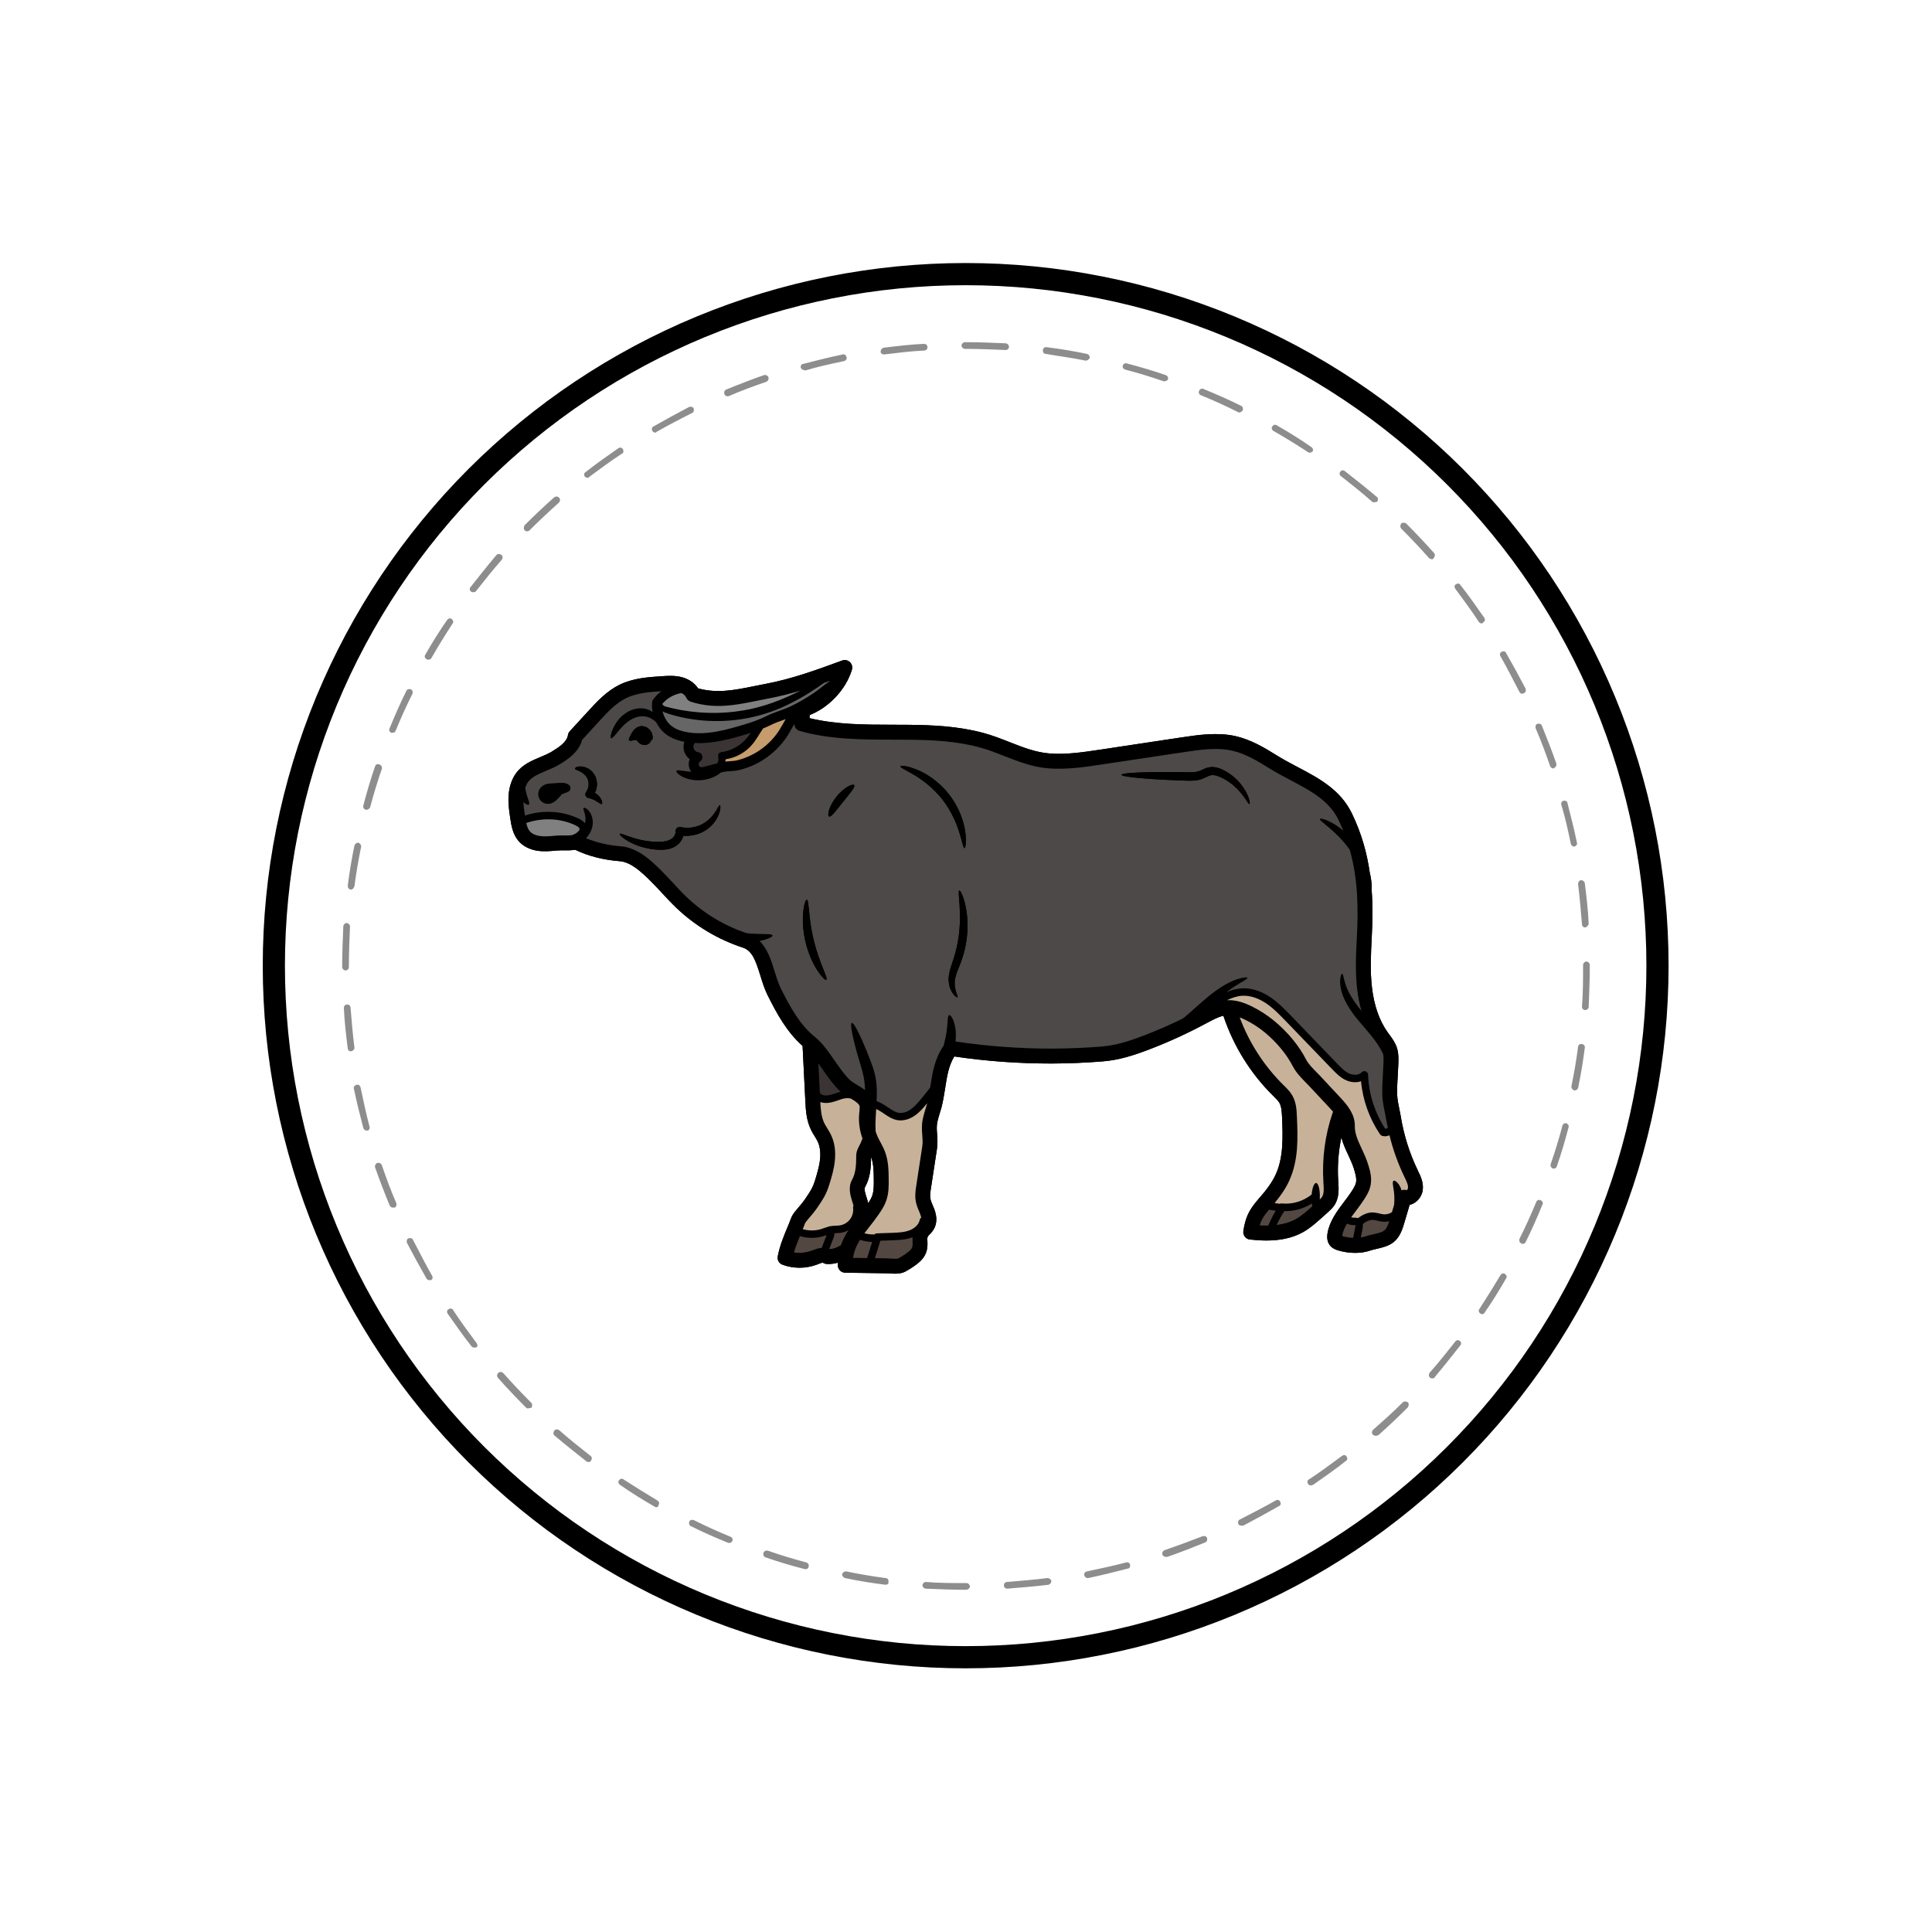 <svg version="1.0" preserveAspectRatio="xMidYMid meet" height="500" viewBox="0 0 375 375" zoomAndPan="magnify" width="500" xmlns:xlink="http://www.w3.org/1999/xlink" xmlns="http://www.w3.org/2000/svg"><defs><clipPath id="f0cf4d32c9"><path clip-rule="nonzero" d="M 51 51 L 324 51 L 324 324 L 51 324 Z M 51 51"></path></clipPath><clipPath id="96836edc05"><path clip-rule="nonzero" d="M 66.418 66.418 L 308.668 66.418 L 308.668 308.668 L 66.418 308.668 Z M 66.418 66.418"></path></clipPath><clipPath id="091e4baefc"><path clip-rule="nonzero" d="M 98.262 128.047 L 276.762 128.047 L 276.762 247.297 L 98.262 247.297 Z M 98.262 128.047"></path></clipPath></defs><g clip-path="url(#f0cf4d32c9)"><path stroke-miterlimit="10" stroke-opacity="1" stroke-width="8" stroke="#000000" d="M 503.194 253.5 C 503.194 257.586 503.092 261.664 502.889 265.743 C 502.693 269.822 502.388 273.893 501.989 277.957 C 501.59 282.021 501.089 286.071 500.487 290.106 C 499.892 294.148 499.195 298.169 498.397 302.175 C 497.599 306.181 496.706 310.165 495.712 314.12 C 494.717 318.083 493.629 322.016 492.446 325.928 C 491.256 329.833 489.978 333.708 488.599 337.554 C 487.228 341.401 485.755 345.204 484.194 348.977 C 482.627 352.751 480.972 356.481 479.23 360.175 C 477.481 363.869 475.645 367.513 473.722 371.112 C 471.792 374.712 469.781 378.268 467.684 381.766 C 465.579 385.271 463.395 388.719 461.131 392.115 C 458.859 395.511 456.508 398.85 454.076 402.13 C 451.638 405.403 449.127 408.625 446.536 411.782 C 443.945 414.939 441.274 418.031 438.531 421.057 C 435.788 424.076 432.972 427.037 430.084 429.926 C 427.195 432.807 424.242 435.623 421.215 438.366 C 418.189 441.109 415.097 443.773 411.94 446.363 C 408.783 448.954 405.561 451.465 402.281 453.904 C 399.001 456.335 395.662 458.686 392.266 460.951 C 388.869 463.222 385.415 465.407 381.917 467.504 C 378.412 469.601 374.855 471.612 371.256 473.542 C 367.649 475.465 364.006 477.301 360.312 479.043 C 356.618 480.792 352.887 482.447 349.114 484.007 C 345.34 485.568 341.53 487.041 337.683 488.412 C 333.837 489.791 329.962 491.069 326.05 492.259 C 322.138 493.442 318.205 494.53 314.242 495.525 C 310.28 496.512 306.295 497.411 302.289 498.203 C 298.283 499.001 294.263 499.698 290.22 500.3 C 286.178 500.902 282.129 501.396 278.057 501.802 C 273.993 502.201 269.922 502.499 265.843 502.702 C 261.765 502.898 257.679 503 253.593 503 C 249.514 503 245.428 502.898 241.35 502.702 C 237.271 502.499 233.2 502.201 229.128 501.802 C 225.064 501.396 221.015 500.895 216.972 500.3 C 212.93 499.698 208.909 499.001 204.903 498.203 C 200.897 497.411 196.913 496.512 192.951 495.525 C 188.988 494.53 185.055 493.442 181.143 492.259 C 177.231 491.069 173.356 489.791 169.509 488.412 C 165.663 487.041 161.853 485.568 158.079 484.007 C 154.305 482.447 150.575 480.792 146.881 479.043 C 143.187 477.301 139.537 475.465 135.937 473.542 C 132.337 471.612 128.781 469.601 125.276 467.504 C 121.778 465.407 118.323 463.222 114.927 460.951 C 111.531 458.686 108.192 456.335 104.912 453.904 C 101.632 451.465 98.409 448.954 95.252 446.363 C 92.095 443.773 89.004 441.109 85.978 438.366 C 82.951 435.623 79.99 432.807 77.102 429.926 C 74.213 427.037 71.398 424.076 68.654 421.057 C 65.911 418.031 63.248 414.939 60.657 411.782 C 58.066 408.625 55.555 405.403 53.116 402.13 C 50.685 398.85 48.334 395.511 46.062 392.115 C 43.798 388.719 41.614 385.271 39.509 381.766 C 37.412 378.268 35.394 374.712 33.471 371.112 C 31.548 367.513 29.711 363.869 27.962 360.175 C 26.221 356.481 24.566 352.751 22.998 348.977 C 21.438 345.204 19.965 341.401 18.593 337.554 C 17.214 333.708 15.93 329.833 14.747 325.928 C 13.564 322.016 12.475 318.083 11.481 314.12 C 10.487 310.165 9.594 306.181 8.796 302.175 C 7.998 298.169 7.301 294.148 6.699 290.106 C 6.103 286.071 5.603 282.021 5.204 277.957 C 4.804 273.893 4.5 269.822 4.304 265.743 C 4.1 261.664 3.999 257.586 3.999 253.5 C 3.999 249.414 4.1 245.336 4.304 241.257 C 4.5 237.178 4.804 233.107 5.204 229.043 C 5.603 224.979 6.103 220.929 6.699 216.894 C 7.301 212.852 7.998 208.831 8.796 204.825 C 9.594 200.819 10.487 196.835 11.481 192.88 C 12.475 188.917 13.564 184.984 14.747 181.072 C 15.93 177.167 17.214 173.292 18.593 169.446 C 19.965 165.599 21.438 161.796 22.998 158.023 C 24.566 154.249 26.221 150.519 27.962 146.825 C 29.711 143.131 31.548 139.487 33.471 135.888 C 35.394 132.288 37.412 128.732 39.509 125.234 C 41.614 121.729 43.798 118.282 46.062 114.885 C 48.334 111.489 50.685 108.15 53.116 104.87 C 55.555 101.597 58.066 98.375 60.657 95.218 C 63.248 92.061 65.911 88.969 68.654 85.943 C 71.398 82.924 74.213 79.963 77.102 77.074 C 79.99 74.186 82.951 71.377 85.978 68.634 C 89.004 65.891 92.095 63.227 95.252 60.637 C 98.409 58.046 101.632 55.535 104.912 53.096 C 108.192 50.665 111.531 48.314 114.927 46.049 C 118.323 43.778 121.778 41.593 125.276 39.496 C 128.781 37.399 132.337 35.388 135.937 33.458 C 139.537 31.535 143.187 29.699 146.881 27.957 C 150.575 26.208 154.305 24.553 158.079 22.993 C 161.853 21.432 165.663 19.959 169.509 18.588 C 173.356 17.209 177.231 15.931 181.143 14.741 C 185.055 13.558 188.988 12.47 192.951 11.475 C 196.913 10.488 200.897 9.589 204.903 8.797 C 208.909 7.999 212.93 7.302 216.972 6.7 C 221.015 6.098 225.064 5.604 229.128 5.198 C 233.2 4.799 237.271 4.501 241.35 4.298 C 245.428 4.102 249.514 4 253.593 4 C 257.679 4 261.765 4.102 265.843 4.298 C 269.922 4.501 273.993 4.799 278.057 5.198 C 282.129 5.604 286.178 6.098 290.22 6.7 C 294.263 7.302 298.283 7.999 302.289 8.797 C 306.295 9.589 310.28 10.488 314.242 11.475 C 318.205 12.47 322.138 13.558 326.05 14.741 C 329.962 15.931 333.837 17.209 337.683 18.588 C 341.53 19.959 345.34 21.432 349.114 22.993 C 352.887 24.553 356.618 26.208 360.312 27.957 C 364.006 29.699 367.649 31.535 371.256 33.458 C 374.855 35.388 378.412 37.399 381.917 39.496 C 385.415 41.593 388.869 43.778 392.266 46.049 C 395.662 48.314 399.001 50.665 402.281 53.096 C 405.561 55.535 408.783 58.046 411.94 60.637 C 415.097 63.227 418.189 65.891 421.215 68.634 C 424.242 71.377 427.195 74.186 430.084 77.074 C 432.972 79.963 435.788 82.924 438.531 85.943 C 441.274 88.969 443.945 92.061 446.536 95.218 C 449.127 98.375 451.638 101.597 454.076 104.87 C 456.508 108.15 458.859 111.489 461.131 114.885 C 463.395 118.282 465.579 121.729 467.684 125.234 C 469.781 128.732 471.792 132.288 473.722 135.888 C 475.645 139.487 477.481 143.131 479.23 146.825 C 480.972 150.519 482.627 154.249 484.194 158.023 C 485.755 161.796 487.228 165.599 488.599 169.446 C 489.978 173.292 491.256 177.167 492.446 181.072 C 493.629 184.984 494.717 188.917 495.712 192.88 C 496.706 196.835 497.599 200.819 498.397 204.825 C 499.195 208.831 499.892 212.852 500.487 216.894 C 501.089 220.929 501.59 224.979 501.989 229.043 C 502.388 233.107 502.693 237.178 502.889 241.257 C 503.092 245.336 503.194 249.414 503.194 253.5 Z M 503.194 253.5" stroke-linejoin="miter" fill="none" transform="matrix(0.538, 0, 0, 0.538, 51, 51.054)" stroke-linecap="butt"></path></g><g clip-path="url(#96836edc05)"><path fill-rule="nonzero" fill-opacity="1" d="M 187.496 308.574 C 184.898 308.574 182.297 308.465 179.699 308.359 C 179.375 308.359 179.051 308.035 179.051 307.707 C 179.051 307.383 179.375 307.059 179.699 307.059 C 182.297 307.273 184.898 307.273 187.496 307.273 L 187.605 307.273 C 187.93 307.273 188.254 307.602 188.254 307.926 C 188.254 308.25 187.93 308.574 187.496 308.574 Z M 195.512 308.359 C 195.188 308.359 194.859 308.141 194.859 307.707 C 194.859 307.383 195.078 307.059 195.512 307.059 C 198.109 306.844 200.711 306.625 203.309 306.301 C 203.633 306.301 203.957 306.516 204.066 306.844 C 204.066 307.168 203.852 307.492 203.523 307.602 C 200.816 307.926 198.109 308.141 195.512 308.359 Z M 171.902 307.602 C 169.195 307.273 166.594 306.844 163.996 306.301 C 163.672 306.191 163.453 305.867 163.453 305.543 C 163.562 305.219 163.887 305 164.211 305 C 166.812 305.543 169.41 305.977 171.902 306.301 C 172.227 306.301 172.551 306.625 172.441 307.059 C 172.551 307.383 172.227 307.602 171.902 307.602 Z M 211.105 306.301 C 210.781 306.301 210.562 306.082 210.457 305.758 C 210.348 305.434 210.562 305.109 210.996 305 C 213.598 304.461 216.086 303.918 218.578 303.27 C 218.902 303.16 219.336 303.375 219.336 303.703 C 219.445 304.027 219.227 304.461 218.902 304.461 C 216.414 305.109 213.812 305.758 211.215 306.301 C 211.215 306.301 211.105 306.301 211.105 306.301 Z M 156.414 304.566 C 156.309 304.566 156.309 304.566 156.199 304.566 C 153.707 303.918 151.109 303.16 148.617 302.293 C 148.293 302.184 148.074 301.859 148.184 301.426 C 148.293 301.102 148.617 300.887 149.051 300.992 C 151.543 301.859 154.031 302.617 156.523 303.27 C 156.848 303.375 157.066 303.703 156.957 304.027 C 156.957 304.352 156.738 304.566 156.414 304.566 Z M 226.27 302.184 C 225.941 302.184 225.727 301.969 225.617 301.754 C 225.508 301.426 225.727 300.992 226.051 300.887 C 228.543 300.02 230.926 299.152 233.414 298.18 C 233.742 298.07 234.172 298.18 234.281 298.504 C 234.391 298.828 234.281 299.262 233.957 299.371 C 231.574 300.344 229.082 301.32 226.594 302.184 C 226.484 302.184 226.375 302.184 226.27 302.184 Z M 141.578 299.477 C 141.469 299.477 141.363 299.477 141.363 299.477 C 138.98 298.504 136.488 297.422 134.105 296.23 C 133.781 296.121 133.672 295.688 133.781 295.363 C 133.891 295.039 134.32 294.93 134.648 295.039 C 137.031 296.23 139.41 297.312 141.793 298.285 C 142.121 298.395 142.336 298.828 142.121 299.152 C 142.012 299.371 141.793 299.477 141.578 299.477 Z M 240.887 296.121 C 240.672 296.121 240.453 296.012 240.348 295.797 C 240.238 295.469 240.348 295.039 240.672 294.93 C 242.945 293.738 245.328 292.547 247.602 291.246 C 247.926 291.031 248.359 291.141 248.469 291.465 C 248.684 291.789 248.578 292.223 248.254 292.328 C 245.977 293.629 243.594 294.93 241.32 296.121 C 240.996 296.121 240.887 296.121 240.887 296.121 Z M 127.391 292.547 C 127.281 292.547 127.176 292.547 127.066 292.438 C 124.793 291.141 122.516 289.73 120.352 288.215 C 120.027 287.996 119.918 287.566 120.137 287.348 C 120.352 287.023 120.785 286.914 121 287.133 C 123.168 288.539 125.441 289.949 127.609 291.246 C 127.934 291.465 128.039 291.789 127.824 292.113 C 127.824 292.438 127.609 292.547 127.391 292.547 Z M 254.426 288.324 C 254.207 288.324 253.992 288.215 253.883 287.996 C 253.668 287.672 253.777 287.238 254.102 287.133 C 256.266 285.723 258.434 284.098 260.488 282.582 C 260.816 282.367 261.141 282.367 261.355 282.691 C 261.574 283.016 261.574 283.34 261.25 283.559 C 259.191 285.184 257.023 286.699 254.859 288.215 C 254.75 288.215 254.535 288.324 254.426 288.324 Z M 114.285 283.773 C 114.18 283.773 113.961 283.773 113.852 283.668 C 111.797 282.043 109.738 280.418 107.68 278.684 C 107.355 278.469 107.355 278.035 107.57 277.711 C 107.789 277.383 108.223 277.383 108.547 277.602 C 110.496 279.336 112.555 280.957 114.613 282.582 C 114.938 282.801 114.938 283.234 114.719 283.449 C 114.719 283.668 114.504 283.773 114.285 283.773 Z M 266.988 278.684 C 266.77 278.684 266.664 278.574 266.445 278.469 C 266.23 278.145 266.23 277.816 266.555 277.492 C 268.504 275.762 270.453 274.027 272.293 272.188 C 272.512 271.969 272.945 271.969 273.27 272.188 C 273.484 272.402 273.484 272.836 273.27 273.16 C 271.43 275.004 269.48 276.844 267.531 278.574 C 267.203 278.684 267.098 278.684 266.988 278.684 Z M 102.48 273.379 C 102.266 273.379 102.156 273.27 102.051 273.16 C 100.207 271.32 98.367 269.371 96.633 267.422 C 96.418 267.098 96.418 266.77 96.742 266.445 C 97.066 266.23 97.391 266.23 97.719 266.555 C 99.449 268.504 101.289 270.453 103.133 272.293 C 103.348 272.512 103.348 272.945 103.133 273.27 C 102.809 273.27 102.59 273.379 102.48 273.379 Z M 278.035 267.531 C 277.926 267.531 277.711 267.531 277.602 267.422 C 277.277 267.203 277.277 266.77 277.492 266.445 C 279.227 264.496 280.852 262.441 282.477 260.383 C 282.691 260.059 283.125 260.059 283.34 260.273 C 283.668 260.488 283.668 260.922 283.449 261.141 C 281.824 263.199 280.199 265.254 278.469 267.312 C 278.469 267.531 278.25 267.531 278.035 267.531 Z M 92.086 261.574 C 91.867 261.574 91.652 261.465 91.543 261.355 C 89.918 259.301 88.402 257.133 86.887 254.969 C 86.672 254.641 86.777 254.207 87.105 254.102 C 87.43 253.883 87.863 253.992 87.969 254.316 C 89.379 256.484 91.004 258.648 92.52 260.707 C 92.734 261.031 92.734 261.355 92.41 261.574 C 92.301 261.465 92.195 261.574 92.086 261.574 Z M 287.672 255.074 C 287.566 255.074 287.457 255.074 287.348 254.969 C 287.023 254.75 286.914 254.316 287.133 254.102 C 288.539 251.934 289.949 249.66 291.246 247.496 C 291.465 247.168 291.789 247.062 292.113 247.277 C 292.438 247.496 292.547 247.82 292.328 248.145 C 291.031 250.418 289.621 252.691 288.105 254.859 C 288.105 254.969 287.891 255.074 287.672 255.074 Z M 83.312 248.469 C 83.098 248.469 82.879 248.359 82.773 248.145 C 81.473 245.871 80.172 243.488 78.98 241.215 C 78.871 240.887 78.98 240.453 79.305 240.348 C 79.633 240.238 80.062 240.348 80.172 240.672 C 81.363 242.945 82.555 245.328 83.855 247.602 C 84.07 247.926 83.965 248.359 83.637 248.469 C 83.531 248.469 83.422 248.469 83.312 248.469 Z M 295.578 241.43 C 295.469 241.43 295.363 241.43 295.254 241.32 C 294.93 241.215 294.82 240.781 294.93 240.453 C 296.121 238.07 297.203 235.691 298.18 233.309 C 298.285 232.98 298.719 232.766 299.043 232.98 C 299.371 233.09 299.586 233.523 299.371 233.848 C 298.395 236.23 297.312 238.723 296.121 241.105 C 296.012 241.32 295.797 241.43 295.578 241.43 Z M 76.273 234.391 C 76.059 234.391 75.73 234.281 75.625 233.957 C 74.648 231.574 73.676 229.082 72.809 226.594 C 72.699 226.27 72.918 225.836 73.242 225.727 C 73.566 225.617 74 225.836 74.109 226.16 C 74.973 228.648 75.84 231.031 76.922 233.523 C 77.031 233.848 76.922 234.281 76.598 234.391 C 76.492 234.391 76.383 234.391 76.273 234.391 Z M 301.645 226.809 C 301.535 226.809 301.535 226.809 301.426 226.809 C 301.102 226.699 300.887 226.375 300.992 225.941 C 301.859 223.453 302.617 220.961 303.27 218.469 C 303.375 218.145 303.703 217.93 304.027 218.035 C 304.352 218.145 304.566 218.469 304.461 218.797 C 303.809 221.285 303.051 223.887 302.184 226.375 C 302.078 226.699 301.859 226.809 301.645 226.809 Z M 71.184 219.445 C 70.859 219.445 70.641 219.227 70.535 219.012 C 69.883 216.52 69.234 213.922 68.691 211.324 C 68.586 210.996 68.801 210.672 69.234 210.562 C 69.559 210.457 69.883 210.672 69.992 211.105 C 70.535 213.703 71.074 216.195 71.727 218.688 C 71.832 219.012 71.617 219.445 71.293 219.445 C 71.293 219.445 71.293 219.445 71.184 219.445 Z M 305.652 211.648 C 305.652 211.648 305.543 211.648 305.543 211.648 C 305.219 211.539 305 211.215 305 210.891 C 305.543 208.289 305.977 205.691 306.301 203.199 C 306.301 202.875 306.625 202.551 307.059 202.66 C 307.383 202.66 307.707 202.984 307.602 203.418 C 307.273 206.016 306.844 208.613 306.301 211.215 C 306.191 211.43 305.977 211.648 305.652 211.648 Z M 68.152 204.066 C 67.828 204.066 67.5 203.852 67.5 203.523 C 67.176 200.926 66.852 198.219 66.742 195.617 C 66.742 195.293 66.961 194.969 67.395 194.969 C 67.719 194.969 68.043 195.188 68.043 195.617 C 68.258 198.219 68.477 200.816 68.801 203.418 C 68.801 203.633 68.586 203.957 68.152 204.066 C 68.258 204.066 68.152 204.066 68.152 204.066 Z M 307.707 196.051 C 307.273 196.051 307.059 195.727 307.059 195.402 C 307.273 192.805 307.273 190.203 307.273 187.605 L 307.273 187.281 C 307.273 186.957 307.602 186.629 307.926 186.629 C 308.25 186.629 308.574 186.957 308.574 187.281 L 308.574 187.605 C 308.574 190.203 308.465 192.91 308.359 195.512 C 308.359 195.727 308.035 196.051 307.707 196.051 Z M 67.07 188.363 C 66.742 188.363 66.418 188.039 66.418 187.715 L 66.418 187.605 C 66.418 185.004 66.527 182.406 66.637 179.809 C 66.637 179.484 66.961 179.156 67.285 179.156 C 67.609 179.156 67.934 179.484 67.934 179.809 C 67.828 182.297 67.719 184.898 67.719 187.496 L 67.719 187.605 C 67.719 188.039 67.5 188.363 67.07 188.363 Z M 307.707 180.023 C 307.383 180.023 307.059 179.809 307.059 179.375 C 306.844 176.773 306.625 174.176 306.301 171.578 C 306.301 171.25 306.516 170.926 306.844 170.82 C 307.168 170.82 307.492 171.035 307.602 171.359 C 307.926 173.961 308.25 176.668 308.359 179.266 C 308.359 179.59 308.035 179.914 307.707 180.023 Z M 68.152 172.66 C 68.043 172.66 68.043 172.66 68.152 172.66 C 67.719 172.66 67.5 172.336 67.5 171.902 C 67.828 169.301 68.258 166.703 68.801 164.105 C 68.91 163.777 69.234 163.562 69.559 163.562 C 69.883 163.672 70.102 163.996 70.102 164.32 C 69.559 166.922 69.125 169.52 68.801 172.012 C 68.691 172.336 68.477 172.66 68.152 172.66 Z M 305.543 164.32 C 305.219 164.32 305 164.105 304.895 163.777 C 304.352 161.18 303.809 158.688 303.051 156.199 C 302.941 155.875 303.16 155.441 303.484 155.441 C 303.809 155.332 304.242 155.547 304.242 155.875 C 304.895 158.363 305.543 160.965 306.082 163.562 C 306.191 163.887 305.977 164.211 305.543 164.32 C 305.652 164.32 305.652 164.32 305.543 164.32 Z M 71.184 157.172 C 71.074 157.172 71.074 157.172 70.969 157.172 C 70.641 157.066 70.426 156.738 70.535 156.305 C 71.184 153.816 71.941 151.215 72.809 148.727 C 72.918 148.402 73.242 148.184 73.676 148.402 C 74 148.508 74.215 148.836 74.109 149.266 C 73.242 151.758 72.484 154.25 71.832 156.738 C 71.727 156.957 71.398 157.172 71.184 157.172 Z M 301.535 149.16 C 301.211 149.16 300.992 148.941 300.887 148.727 C 300.02 146.234 299.152 143.852 298.07 141.363 C 297.961 141.035 298.07 140.602 298.395 140.496 C 298.719 140.387 299.152 140.496 299.262 140.82 C 300.234 143.203 301.211 145.691 302.078 148.184 C 302.184 148.508 301.969 148.941 301.645 149.051 C 301.645 149.16 301.535 149.16 301.535 149.16 Z M 76.164 142.227 C 76.059 142.227 75.949 142.227 75.949 142.227 C 75.625 142.121 75.406 141.688 75.625 141.363 C 76.598 138.98 77.684 136.488 78.871 134.105 C 78.98 133.781 79.414 133.672 79.738 133.781 C 80.062 133.891 80.172 134.32 80.062 134.648 C 78.871 137.031 77.789 139.41 76.816 141.793 C 76.707 142.121 76.492 142.227 76.164 142.227 Z M 295.469 134.648 C 295.254 134.648 295.039 134.539 294.93 134.32 C 293.738 132.047 292.547 129.664 291.246 127.391 C 291.031 127.066 291.141 126.633 291.465 126.523 C 291.789 126.309 292.223 126.418 292.328 126.742 C 293.629 129.016 294.93 131.398 296.121 133.672 C 296.23 133.996 296.121 134.43 295.797 134.539 C 295.578 134.648 295.578 134.648 295.469 134.648 Z M 83.098 128.039 C 82.988 128.039 82.879 128.039 82.773 127.934 C 82.445 127.715 82.34 127.391 82.555 127.066 C 83.855 124.793 85.262 122.516 86.777 120.352 C 86.996 120.027 87.43 119.918 87.645 120.137 C 87.969 120.352 88.078 120.785 87.863 121 C 86.453 123.168 85.047 125.441 83.746 127.715 C 83.637 127.934 83.422 128.039 83.098 128.039 Z M 287.566 121 C 287.348 121 287.133 120.895 287.023 120.676 C 285.617 118.512 283.992 116.344 282.477 114.285 C 282.258 113.961 282.258 113.637 282.582 113.422 C 282.906 113.203 283.234 113.203 283.449 113.527 C 285.074 115.586 286.59 117.754 288.105 119.918 C 288.324 120.242 288.215 120.676 287.891 120.785 C 287.781 121 287.672 121 287.566 121 Z M 91.867 114.938 C 91.762 114.938 91.543 114.938 91.438 114.828 C 91.109 114.613 91.109 114.18 91.328 113.961 C 92.953 111.902 94.578 109.848 96.309 107.789 C 96.527 107.465 96.957 107.465 97.285 107.68 C 97.609 107.898 97.609 108.332 97.391 108.656 C 95.66 110.605 94.035 112.664 92.41 114.719 C 92.301 114.938 92.086 114.938 91.867 114.938 Z M 277.926 108.547 C 277.711 108.547 277.602 108.438 277.383 108.332 C 275.652 106.383 273.812 104.43 271.969 102.59 C 271.754 102.375 271.754 101.941 271.969 101.617 C 272.188 101.398 272.621 101.398 272.945 101.617 C 274.785 103.457 276.625 105.406 278.359 107.355 C 278.574 107.57 278.574 108.004 278.25 108.332 C 278.25 108.547 278.035 108.547 277.926 108.547 Z M 102.266 103.133 C 102.051 103.133 101.941 103.023 101.832 102.914 C 101.617 102.699 101.617 102.266 101.832 101.941 C 103.672 100.098 105.621 98.258 107.57 96.527 C 107.898 96.309 108.223 96.309 108.547 96.633 C 108.762 96.852 108.762 97.285 108.438 97.609 C 106.488 99.34 104.539 101.184 102.699 103.023 C 102.59 103.023 102.48 103.133 102.266 103.133 Z M 266.77 97.5 C 266.664 97.5 266.445 97.5 266.34 97.391 C 264.391 95.66 262.332 94.035 260.273 92.41 C 259.949 92.195 259.949 91.762 260.164 91.543 C 260.383 91.219 260.816 91.219 261.031 91.438 C 263.09 93.059 265.148 94.684 267.203 96.418 C 267.531 96.633 267.531 97.066 267.312 97.391 C 267.098 97.391 266.879 97.5 266.77 97.5 Z M 114.07 92.734 C 113.852 92.734 113.637 92.625 113.527 92.52 C 113.312 92.195 113.312 91.867 113.637 91.652 C 115.695 90.027 117.859 88.512 120.027 86.996 C 120.352 86.777 120.785 86.887 120.895 87.211 C 121.109 87.535 121 87.969 120.676 88.078 C 118.512 89.484 116.344 91.109 114.285 92.625 C 114.395 92.734 114.18 92.734 114.07 92.734 Z M 254.207 87.863 C 254.102 87.863 253.992 87.863 253.883 87.754 C 251.719 86.344 249.445 84.938 247.168 83.637 C 246.844 83.422 246.734 83.098 246.953 82.773 C 247.168 82.445 247.496 82.34 247.82 82.555 C 250.094 83.855 252.367 85.262 254.535 86.777 C 254.859 86.996 254.969 87.43 254.75 87.645 C 254.641 87.754 254.426 87.863 254.207 87.863 Z M 127.176 83.965 C 126.957 83.965 126.742 83.855 126.633 83.637 C 126.418 83.312 126.523 82.879 126.848 82.773 C 129.125 81.473 131.508 80.172 133.781 78.98 C 134.105 78.871 134.539 78.98 134.648 79.305 C 134.754 79.633 134.648 80.062 134.32 80.172 C 131.938 81.363 129.664 82.555 127.391 83.855 C 127.391 83.965 127.281 83.965 127.176 83.965 Z M 240.562 80.062 C 240.453 80.062 240.348 80.062 240.238 79.957 C 237.855 78.766 235.473 77.684 233.09 76.707 C 232.766 76.598 232.551 76.164 232.766 75.84 C 232.875 75.516 233.309 75.301 233.633 75.516 C 236.016 76.492 238.504 77.574 240.887 78.766 C 241.215 78.871 241.32 79.305 241.215 79.633 C 241.105 79.848 240.781 80.062 240.562 80.062 Z M 141.254 76.922 C 141.035 76.922 140.711 76.816 140.602 76.492 C 140.496 76.164 140.602 75.73 140.93 75.625 C 143.312 74.648 145.801 73.676 148.293 72.809 C 148.617 72.699 149.051 72.918 149.16 73.242 C 149.266 73.566 149.051 74 148.727 74.109 C 146.234 74.973 143.852 75.84 141.363 76.922 C 141.469 76.922 141.363 76.922 141.254 76.922 Z M 226.051 74 C 225.941 74 225.941 74 225.836 74 C 223.344 73.133 220.852 72.375 218.363 71.727 C 218.035 71.617 217.82 71.293 217.93 70.969 C 218.035 70.641 218.363 70.426 218.688 70.535 C 221.176 71.184 223.777 71.941 226.27 72.809 C 226.594 72.918 226.809 73.242 226.699 73.676 C 226.484 73.891 226.27 74 226.051 74 Z M 156.09 71.832 C 155.766 71.832 155.547 71.617 155.441 71.398 C 155.332 71.074 155.547 70.641 155.875 70.641 C 158.363 69.992 160.965 69.344 163.562 68.801 C 163.887 68.691 164.211 68.91 164.32 69.344 C 164.43 69.668 164.211 69.992 163.777 70.102 C 161.18 70.641 158.688 71.184 156.199 71.941 C 156.309 71.832 156.199 71.832 156.09 71.832 Z M 210.781 69.992 C 210.781 69.992 210.672 69.992 210.672 69.992 C 208.074 69.449 205.473 69.125 202.984 68.691 C 202.66 68.691 202.332 68.367 202.441 67.934 C 202.441 67.609 202.766 67.285 203.199 67.395 C 205.801 67.719 208.398 68.152 210.996 68.691 C 211.324 68.801 211.539 69.125 211.539 69.449 C 211.324 69.777 211.105 69.992 210.781 69.992 Z M 171.578 68.801 C 171.25 68.801 170.926 68.586 170.926 68.258 C 170.926 67.934 171.145 67.609 171.469 67.5 C 174.066 67.176 176.773 66.852 179.375 66.742 C 179.699 66.742 180.023 66.961 180.023 67.395 C 180.023 67.719 179.809 68.043 179.375 68.043 C 176.883 68.152 174.285 68.477 171.578 68.801 C 171.684 68.801 171.578 68.801 171.578 68.801 Z M 195.188 67.934 C 192.586 67.828 190.098 67.719 187.496 67.719 L 187.281 67.719 C 186.957 67.719 186.629 67.395 186.629 67.07 C 186.629 66.742 186.957 66.418 187.281 66.418 L 187.496 66.418 C 190.098 66.418 192.695 66.527 195.188 66.637 C 195.512 66.637 195.836 66.961 195.836 67.285 C 195.836 67.719 195.512 67.934 195.188 67.934 Z M 195.188 67.934" fill="#8e8d8d"></path></g><g clip-path="url(#091e4baefc)"><path fill-rule="nonzero" fill-opacity="1" d="M 168.238 232.543 C 167.984 231.762 167.68 230.805 167.887 230.441 C 168.938 228.582 169.066 226.598 169.07 224.582 C 169.082 224.582 169.082 224.594 169.082 224.594 C 169.574 225.902 169.59 227.449 169.602 228.945 C 169.613 229.992 169.621 231.078 169.332 231.988 C 169.156 232.516 168.863 233.023 168.535 233.539 C 168.441 233.199 168.344 232.875 168.238 232.543 Z M 262.133 231.57 C 261.758 232.121 261.348 232.672 260.922 233.227 C 259.594 234.988 258.086 236.977 257.68 239.316 C 257.496 240.352 257.68 241.195 258.211 241.809 C 258.641 242.312 259.184 242.52 259.648 242.676 C 261.832 243.332 264.117 243.359 265.938 242.734 C 266.281 242.605 266.727 242.516 267.184 242.406 C 268.27 242.156 269.496 241.879 270.461 241.125 C 271.766 240.094 272.227 238.516 272.57 237.371 L 273.609 233.863 C 273.887 233.805 274.152 233.703 274.426 233.547 C 275.367 233.02 276.031 232.023 276.156 230.949 C 276.332 229.523 275.723 228.266 275.234 227.266 L 275.18 227.148 C 273.609 223.898 272.512 220.422 271.91 216.824 C 271.836 216.344 271.727 215.828 271.621 215.32 C 271.418 214.352 271.219 213.348 271.188 212.492 C 271.152 211.203 271.234 209.848 271.316 208.535 C 271.352 207.828 271.391 207.145 271.418 206.449 C 271.449 205.551 271.488 204.52 271.172 203.477 C 270.852 202.414 270.219 201.562 269.668 200.805 C 269.547 200.637 269.422 200.477 269.305 200.312 C 267.703 198.055 266.699 195.129 266.293 191.645 C 265.918 188.441 266.094 185.117 266.254 181.887 C 266.41 178.898 266.469 175.82 266.23 172.664 C 266.258 172.188 266.242 171.523 266.125 170.707 C 266.082 170.305 265.992 169.883 265.879 169.43 C 265.336 165.637 264.289 161.766 262.383 157.852 C 260.141 153.242 255.945 151.035 251.871 148.887 C 250.48 148.152 249.035 147.391 247.68 146.539 C 245.438 145.133 242.789 143.566 239.855 142.891 C 236.297 142.086 232.617 142.641 229.375 143.121 L 213.426 145.527 C 210.23 146 206.938 146.5 203.75 146.25 C 201.062 146.047 198.578 145.074 195.953 144.043 C 194.332 143.406 192.66 142.746 190.918 142.277 C 186.012 140.945 180.957 140.723 176.223 140.684 C 175.242 140.672 174.258 140.672 173.277 140.672 C 167.887 140.664 162.328 140.652 157.129 139.391 L 157.168 138.781 C 160.883 137.344 164.23 133.793 165.359 129.98 C 165.512 129.449 165.359 128.887 164.961 128.512 C 164.57 128.141 163.992 128.023 163.477 128.203 C 158.672 129.969 153.703 131.785 148.633 132.734 C 147.871 132.871 147.133 133.027 146.398 133.176 C 142.551 133.957 139.199 134.629 135.496 133.609 C 134.812 132.559 133.648 131.766 132.254 131.418 C 130.914 131.09 129.586 131.176 128.41 131.258 C 125.805 131.426 122.859 131.621 120.215 132.93 C 117.711 134.172 115.816 136.234 114.152 138.062 L 110.586 141.945 C 110.398 142.16 110.27 142.422 110.23 142.711 C 110.031 144.016 108.512 145.035 107.102 145.891 C 106.434 146.297 105.66 146.617 104.855 146.957 C 103.219 147.641 101.371 148.41 100.16 150.094 C 99.293 151.297 98.789 152.863 98.703 154.633 C 98.633 156.113 98.848 157.52 99.051 158.895 C 99.246 160.168 99.504 161.91 100.656 163.242 C 101.512 164.242 102.832 164.906 104.359 165.137 C 105.613 165.316 106.844 165.203 107.922 165.098 C 108.578 165.039 109.051 165.051 109.555 165.051 C 110.152 165.059 110.777 165.07 111.641 164.941 C 114.188 166.168 117.105 166.91 120.316 167.16 C 122.41 167.328 124.418 169.16 126.305 171.031 C 127.043 171.766 127.777 172.555 128.488 173.32 C 129.371 174.285 130.297 175.273 131.273 176.203 C 134.918 179.688 139.383 182.363 144.176 183.926 C 145.977 184.512 146.66 186.367 147.582 189.352 C 147.977 190.633 148.391 191.965 149 193.18 C 150.75 196.691 152.727 200.328 155.781 203.012 L 156.312 213.621 C 156.398 215.418 156.504 217.449 157.43 219.32 C 157.637 219.758 157.879 220.152 158.121 220.527 C 158.34 220.898 158.555 221.234 158.711 221.559 C 159.16 222.516 159.324 223.742 159.16 225.109 C 159.016 226.453 158.59 227.828 158.184 229.152 C 157.746 230.586 157.203 231.367 156.312 232.676 L 156.188 232.863 C 155.84 233.371 155.422 233.859 154.984 234.367 C 154.734 234.664 154.477 234.965 154.234 235.273 C 153.742 235.879 153.523 236.484 153.336 237.004 C 153.281 237.156 153.223 237.316 153.148 237.484 L 152.945 237.977 C 152.172 239.809 151.375 241.711 150.965 243.84 C 150.824 244.543 151.211 245.227 151.875 245.477 C 152.922 245.867 154.059 246.066 155.188 246.066 C 156.332 246.066 157.465 245.863 158.539 245.465 L 158.711 245.395 C 159.004 245.285 159.57 245.07 159.676 245.059 C 159.891 245.215 160.148 245.312 160.422 245.332 C 161.148 245.375 161.895 245.301 162.621 245.086 L 162.621 245.648 C 162.664 246.414 163.285 247.023 164.051 247.027 L 172.16 247.145 C 172.375 247.145 172.582 247.16 172.805 247.172 C 173.113 247.203 173.438 247.219 173.781 247.219 C 174.449 247.219 175.168 247.125 175.836 246.75 C 176.895 246.141 177.984 245.465 178.793 244.625 C 179.996 243.391 180.082 242.059 180.004 240.793 C 179.969 240.121 180.004 240.023 180.551 239.484 C 182.504 237.555 181.535 235.18 181.227 234.398 L 181.043 233.973 C 180.852 233.512 180.66 233.066 180.59 232.66 C 180.477 232.039 180.59 231.297 180.703 230.586 L 181.863 223 C 182.023 221.887 181.957 220.957 181.891 220.121 C 181.824 219.293 181.766 218.57 181.949 217.73 C 182.066 217.207 182.215 216.699 182.383 216.148 C 182.504 215.766 182.621 215.375 182.73 214.988 C 183.055 213.738 183.254 212.461 183.453 211.227 C 183.797 208.984 184.121 206.855 185.23 205.059 C 191.438 205.98 197.742 206.43 204.062 206.43 C 207.348 206.418 210.676 206.285 213.945 206.023 C 217.137 205.777 219.926 204.895 223.152 203.66 C 226.883 202.23 230.559 200.543 234.078 198.648 L 234.262 198.559 C 235.359 197.965 236.41 197.398 237.457 197.156 C 239.406 202.996 242.715 208.348 247.09 212.664 L 247.238 212.809 C 247.68 213.246 248.094 213.656 248.344 214.086 C 248.746 214.812 248.793 215.828 248.844 216.812 C 248.996 220.469 249.18 224.613 247.59 228.02 C 246.852 229.617 245.75 231.047 244.297 232.699 C 242.402 234.879 241.746 236.281 241.336 238.934 C 241.277 239.328 241.387 239.723 241.629 240.035 C 241.867 240.352 242.223 240.555 242.617 240.59 C 243.609 240.699 244.684 240.781 245.812 240.781 C 248.125 240.781 250.625 240.43 252.895 239.172 C 254.27 238.402 255.398 237.387 256.496 236.414 L 257.742 235.297 C 258.176 234.906 258.66 234.473 259.043 233.875 C 259.957 232.438 259.852 230.758 259.758 229.41 L 259.75 229.211 C 259.562 226.406 259.781 223.539 260.355 220.77 C 260.66 221.977 261.18 223.086 261.691 224.176 C 262.094 225.062 262.488 225.898 262.77 226.773 C 263.035 227.652 263.348 228.645 263.215 229.457 C 263.086 230.152 262.598 230.875 262.133 231.57" fill="#000000"></path><path fill-rule="nonzero" fill-opacity="1" d="M 111.684 161.809 C 112.117 161.559 112.535 161.156 112.488 160.863 C 112.453 160.707 112.293 160.461 111.629 160.156 C 108.688 158.793 105.207 158.672 102.145 159.75 C 102.297 160.398 102.488 160.949 102.832 161.344 C 103.25 161.82 103.938 162.145 104.785 162.27 C 105.688 162.402 106.691 162.312 107.664 162.223 C 108.461 162.145 109.062 162.156 109.578 162.156 C 110.09 162.168 110.52 162.168 111.066 162.098 C 111.273 162.012 111.484 161.91 111.684 161.809 Z M 145.723 142.246 C 145.637 142.277 145.57 142.293 145.484 142.324 C 142.598 143.203 139.172 144.238 135.699 144.238 C 135.422 144.238 135.137 144.223 134.859 144.207 C 134.844 144.234 134.844 144.25 134.82 144.281 C 134.59 144.57 134.523 145.004 134.668 145.352 C 134.801 145.688 135.148 145.961 135.512 146.008 C 135.93 146.066 136.266 146.383 136.332 146.801 C 136.41 147.211 136.207 147.629 135.832 147.828 C 135.742 147.871 135.668 147.988 135.629 148.133 C 135.582 148.324 135.609 148.527 135.699 148.656 C 135.812 148.816 135.957 149.008 136.566 148.859 C 137.391 148.645 138.219 148.422 139.043 148.203 L 139.246 148.141 C 139.441 147.762 139.516 147.293 139.402 146.875 C 139.297 146.512 139.504 146.125 139.875 146.02 C 139.902 146.008 139.934 146.008 139.969 146 L 140.035 145.988 C 141.297 145.816 142.672 145.281 143.855 144.34 C 144.617 143.758 145.172 143.02 145.723 142.246 Z M 143.422 138.02 C 148.18 137.375 152.25 135.617 155.359 134.055 C 153.324 134.652 151.258 135.191 149.172 135.578 C 148.422 135.723 147.688 135.867 146.965 136.012 C 142.723 136.871 138.707 137.684 134.078 136.203 C 133.676 136.07 133.359 135.781 133.184 135.395 C 133.039 135.047 132.703 134.738 132.281 134.52 C 130.84 134.738 129.469 135.52 128.543 136.641 C 128.684 136.91 128.965 137.133 129.48 137.219 C 132.938 138.145 137.984 138.824 143.422 138.02 Z M 152.027 140.41 C 152.184 140.133 152.34 139.855 152.5 139.582 C 152.309 139.652 152.125 139.715 151.945 139.785 C 151.152 140.062 150.414 140.324 149.73 140.672 C 149.211 140.934 148.668 141.164 148.109 141.395 C 147.918 141.668 147.727 141.957 147.535 142.277 C 146.906 143.289 146.137 144.629 144.867 145.613 C 143.637 146.609 142.203 147.168 140.859 147.367 C 140.836 147.523 140.805 147.676 140.77 147.828 C 141.059 147.793 141.324 147.773 141.609 147.758 C 142.117 147.715 142.598 147.688 143.043 147.582 C 146.508 146.742 149.559 144.523 151.414 141.473 C 151.621 141.125 151.824 140.77 152.027 140.41 Z M 160.426 239.793 C 160.426 239.781 160.438 239.762 160.438 239.75 C 160.426 239.75 160.41 239.762 160.398 239.762 C 160.391 239.762 160.379 239.75 160.375 239.75 C 158.758 240.375 156.914 240.43 155.262 239.926 C 154.824 240.992 154.414 242.023 154.105 243.094 C 155.25 243.273 156.434 243.156 157.516 242.75 L 157.676 242.695 C 158.152 242.516 158.785 242.27 159.48 242.215 Z M 160.977 132.277 C 161.012 132.242 161.047 132.199 161.074 132.16 C 160.711 132.289 160.336 132.41 159.965 132.535 C 159.227 133.07 158.324 133.68 157.242 134.375 C 155.676 135.352 153.742 136.465 151.449 137.449 C 149.16 138.422 146.516 139.223 143.652 139.629 C 137.93 140.469 132.664 139.582 129.117 138.32 C 128.949 138.25 128.777 138.176 128.602 138.074 C 128.91 139.379 129.695 140.555 130.77 141.211 C 131.363 141.582 132.086 141.859 132.992 142.043 C 136.98 142.891 141.203 141.609 144.926 140.48 C 146.496 140 147.676 139.543 148.859 138.945 C 149.652 138.551 150.488 138.25 151.297 137.961 C 152.008 137.711 152.672 137.469 153.309 137.172 C 154.926 136.406 156.488 135.508 157.949 134.508 C 158.629 134.031 159.324 133.512 160.148 132.844 C 160.375 132.676 160.625 132.508 160.859 132.352 C 160.902 132.328 160.941 132.305 160.977 132.277 Z M 163.184 211.898 C 163.086 211.812 162.988 211.738 162.895 211.652 C 161.699 210.477 160.758 209.125 159.844 207.82 L 159.016 206.641 C 158.961 206.551 158.902 206.477 158.844 206.402 L 159.133 212.125 C 159.254 212.301 159.438 212.449 159.652 212.531 C 160.121 212.707 160.727 212.672 161.547 212.41 C 161.762 212.359 161.965 212.277 162.172 212.215 C 162.5 212.098 162.836 211.988 163.184 211.898 Z M 164.414 239.211 C 164.512 239.051 164.617 238.91 164.727 238.762 C 164.262 239.008 163.766 239.195 163.254 239.281 C 162.922 239.328 162.59 239.34 162.258 239.355 C 162.156 239.355 162.055 239.367 161.965 239.367 C 161.969 239.629 161.922 239.949 161.766 240.32 L 160.941 242.445 C 161.867 242.414 162.68 242.023 163.223 241.676 C 163.223 241.676 163.223 241.676 163.23 241.676 C 163.52 240.852 163.906 240.039 164.414 239.211 Z M 167.348 221.117 C 167.367 221.078 167.402 221.047 167.418 221.02 C 166.852 219.457 166.613 217.785 166.77 216.141 L 166.812 215.793 C 166.859 215.32 166.914 214.727 166.781 214.52 C 166.5 214.055 165.816 213.625 165.137 213.223 C 164.812 213.156 164.484 213.133 164.164 213.168 C 163.664 213.223 163.164 213.395 162.633 213.582 C 162.422 213.656 162.199 213.738 161.98 213.801 C 161.277 214.016 160.238 214.258 159.219 213.91 C 159.293 215.363 159.422 216.832 160.016 218.043 C 160.18 218.367 160.375 218.684 160.578 219.004 C 160.824 219.422 161.098 219.844 161.316 220.324 C 162.012 221.785 162.246 223.512 162.027 225.441 C 161.855 227.051 161.391 228.547 160.941 230.004 C 160.379 231.848 159.672 232.879 158.699 234.32 L 158.574 234.496 C 158.129 235.141 157.648 235.707 157.176 236.258 C 156.949 236.531 156.707 236.809 156.488 237.09 C 156.301 237.312 156.203 237.555 156.055 237.984 C 155.973 238.18 155.91 238.383 155.82 238.586 C 157.141 238.953 158.582 238.906 159.848 238.402 C 159.977 238.355 160.172 238.273 160.379 238.238 C 160.977 237.965 161.621 237.93 162.199 237.91 C 162.477 237.898 162.762 237.891 163.027 237.844 C 163.801 237.723 164.523 237.293 164.992 236.664 C 165.465 236.035 165.684 235.227 165.582 234.445 C 165.559 234.289 165.598 234.152 165.668 234.02 C 165.609 233.828 165.551 233.625 165.484 233.426 C 165.074 232.109 164.551 230.48 165.379 229.008 C 166.117 227.684 166.188 226.094 166.191 224.32 C 166.191 223.492 166.57 222.785 166.871 222.223 C 166.973 222.016 167.102 221.797 167.148 221.641 C 167.215 221.438 167.293 221.234 167.348 221.117 Z M 168.301 244.188 L 169.289 241.066 C 168.488 241.043 167.695 240.891 166.926 240.645 C 166.914 240.668 166.898 240.688 166.875 240.719 C 166.164 241.895 165.73 243.012 165.582 244.152 Z M 169.332 231.988 C 169.621 231.078 169.613 229.992 169.602 228.945 C 169.59 227.449 169.574 225.902 169.082 224.594 C 169.082 224.594 169.082 224.582 169.07 224.582 C 169.066 226.598 168.938 228.582 167.887 230.441 C 167.68 230.805 167.984 231.762 168.238 232.543 C 168.344 232.875 168.434 233.199 168.535 233.539 C 168.863 233.023 169.156 232.516 169.332 231.988 Z M 177.129 240.969 C 177.109 240.66 177.121 240.387 177.137 240.129 C 177.129 240.141 177.121 240.141 177.102 240.152 C 175.848 240.645 174.48 240.688 173.277 240.734 L 170.879 240.824 L 169.816 244.211 L 172.203 244.246 C 172.469 244.246 172.738 244.27 173.016 244.289 C 173.523 244.328 174.168 244.375 174.414 244.23 C 175.281 243.727 176.164 243.188 176.727 242.605 C 177.066 242.246 177.188 241.953 177.129 240.969 Z M 179.938 214.246 C 179.945 214.207 179.945 214.176 179.957 214.148 C 179.891 214.23 179.824 214.316 179.754 214.391 C 179.105 215.172 178.395 215.973 177.5 216.582 C 176.641 217.16 175.703 217.469 174.809 217.469 C 174.605 217.469 174.391 217.449 174.191 217.422 C 173.191 217.246 172.395 216.707 171.625 216.188 C 171.383 216.02 171.133 215.844 170.879 215.707 C 170.586 215.52 170.312 215.363 170.066 215.262 C 170.035 215.766 169.996 216.262 169.977 216.738 C 169.91 217.77 169.91 218.703 169.953 219.566 C 170.066 219.93 170.199 220.297 170.352 220.645 C 170.527 221.02 170.719 221.379 170.914 221.738 C 171.219 222.312 171.539 222.902 171.785 223.57 C 172.457 225.363 172.48 227.254 172.492 228.93 C 172.508 230.141 172.516 231.523 172.074 232.875 C 171.66 234.152 170.914 235.215 170.238 236.152 C 169.805 236.773 169.332 237.371 168.867 237.965 C 168.492 238.445 168.129 238.91 167.781 239.375 C 168.406 239.547 169.055 239.617 169.699 239.605 C 169.82 239.488 169.988 239.402 170.168 239.398 L 173.23 239.289 C 174.363 239.242 175.547 239.199 176.574 238.793 C 177.391 238.477 178.32 237.781 178.523 236.777 C 178.559 236.586 178.668 236.43 178.812 236.34 C 178.773 236.105 178.684 235.836 178.551 235.5 L 178.391 235.098 C 178.148 234.543 177.875 233.895 177.754 233.18 C 177.551 232.078 177.703 231.047 177.848 230.141 L 179.004 222.566 C 179.129 221.785 179.07 221.09 179.016 220.352 C 178.938 219.422 178.859 218.367 179.129 217.113 C 179.262 216.484 179.449 215.879 179.621 215.309 C 179.738 214.953 179.84 214.594 179.938 214.246 Z M 247.621 234.992 L 246.305 234.809 C 245.32 235.961 244.824 236.762 244.5 237.844 C 245.043 237.879 245.598 237.891 246.172 237.879 C 246.594 236.895 247.066 235.922 247.621 234.992 Z M 254.582 234.254 L 254.734 234.109 C 254.676 233.945 254.641 233.773 254.605 233.605 C 253.113 234.547 251.336 235.082 249.566 235.082 C 249.48 235.082 249.395 235.062 249.297 235.062 C 248.73 235.934 248.227 236.832 247.789 237.762 C 249.066 237.605 250.344 237.27 251.492 236.633 C 252.59 236.023 253.602 235.129 254.582 234.254 Z M 258.641 216.055 C 258.668 215.969 258.707 215.879 258.754 215.793 C 258.508 215.504 258.234 215.215 257.973 214.926 L 254.137 210.824 C 253.906 210.578 253.676 210.336 253.434 210.098 C 252.52 209.172 251.578 208.203 250.926 206.953 C 249.734 204.633 247.805 202.312 245.504 200.398 C 244.34 199.434 243.062 198.613 241.703 197.949 C 241.328 197.75 240.969 197.613 240.625 197.473 C 242.461 202.402 245.367 206.91 249.109 210.598 L 249.254 210.742 C 249.793 211.273 250.41 211.871 250.855 212.664 C 251.605 213.996 251.676 215.492 251.723 216.688 C 251.906 220.672 252.098 225.191 250.207 229.242 C 249.512 230.758 248.562 232.102 247.402 233.512 L 248.41 233.656 C 248.527 233.605 248.645 233.574 248.777 233.586 C 250.828 233.805 252.98 233.164 254.59 231.848 C 254.699 230.574 255.062 229.613 255.457 229.617 C 255.895 229.641 256.223 230.887 256.176 232.414 C 256.176 232.555 256.164 232.688 256.16 232.832 C 256.34 232.66 256.5 232.484 256.609 232.312 C 257.016 231.688 256.957 230.672 256.875 229.602 L 256.871 229.41 C 256.582 224.918 257.188 220.309 258.641 216.055 Z M 263.094 237.793 C 263.031 237.793 262.922 237.793 262.855 237.793 L 262.645 237.793 C 262.227 237.781 261.828 237.676 261.457 237.496 C 261.008 238.258 260.66 239.027 260.527 239.809 C 260.516 239.848 260.504 239.879 260.504 239.906 C 261.223 240.121 261.949 240.238 262.645 240.266 L 263.059 238.168 C 263.094 237.965 263.094 237.863 263.094 237.793 Z M 269.652 237.035 C 269.234 237.125 268.812 237.18 268.391 237.137 C 268.035 237.098 267.703 237.023 267.391 236.945 C 267.023 236.859 266.676 236.762 266.359 236.777 C 265.738 236.789 265.145 237.121 264.52 237.555 C 264.566 237.922 264.508 238.266 264.473 238.441 L 264.141 240.195 C 264.434 240.152 264.734 240.094 264.996 239.992 C 265.492 239.82 266.035 239.703 266.543 239.578 C 267.367 239.398 268.223 239.199 268.668 238.848 C 269.121 238.5 269.398 237.82 269.652 237.035 Z M 269.391 218.898 C 269.277 218.367 269.148 217.84 269.062 217.293 C 268.988 216.844 268.891 216.379 268.797 215.902 C 268.57 214.812 268.34 213.684 268.305 212.578 C 268.266 211.16 268.352 209.738 268.426 208.359 C 268.469 207.684 268.508 207.012 268.531 206.344 C 268.555 205.746 268.57 205.129 268.469 204.594 C 268.305 204.246 268.09 203.848 267.82 203.391 C 267.004 201.934 265.473 200.172 263.723 198.141 C 261.961 196.078 260.633 193.816 260.273 191.965 C 259.883 190.105 260.324 188.949 260.504 188.992 C 260.758 189.008 260.758 190.105 261.371 191.633 C 261.875 192.949 262.902 194.543 264.254 196.227 C 263.879 194.895 263.598 193.48 263.422 191.977 C 263.02 188.527 263.203 185.086 263.375 181.742 C 263.641 176.379 263.621 170.707 261.988 164.938 C 259.344 161.168 255.977 159.375 256.188 158.961 C 256.27 158.777 257.32 158.996 258.812 159.867 C 259.402 160.195 260.047 160.648 260.707 161.211 C 260.426 160.504 260.125 159.809 259.781 159.113 C 257.969 155.371 254.355 153.469 250.539 151.453 C 249.082 150.688 247.59 149.902 246.148 148.992 C 244.008 147.652 241.711 146.293 239.219 145.719 C 236.191 145.023 232.945 145.516 229.809 145.988 L 213.848 148.383 C 210.504 148.887 207.035 149.41 203.523 149.137 C 200.41 148.895 197.609 147.793 194.891 146.73 C 193.285 146.094 191.754 145.496 190.164 145.074 C 185.566 143.816 180.734 143.613 176.207 143.578 C 175.23 143.566 174.254 143.566 173.277 143.566 C 167.301 143.555 161.113 143.551 155.215 141.871 C 154.598 141.695 154.191 141.145 154.176 140.52 C 154.02 140.789 153.863 141.059 153.703 141.348 C 153.492 141.738 153.281 142.109 153.059 142.48 C 150.934 145.961 147.449 148.512 143.492 149.453 C 142.887 149.609 142.297 149.645 141.73 149.688 C 141.191 149.715 140.672 149.758 140.211 149.879 L 139.863 149.977 C 139.777 150.047 139.707 150.121 139.605 150.191 C 138.848 150.766 137.574 151.312 136.09 151.43 C 134.617 151.547 133.281 151.199 132.434 150.746 C 131.578 150.293 131.191 149.812 131.301 149.629 C 131.48 149.328 132.594 149.699 134.168 149.812 C 134.156 149.801 134.137 149.785 134.133 149.762 C 133.715 149.184 133.582 148.398 133.762 147.676 C 133.781 147.566 133.82 147.457 133.859 147.34 C 133.426 147.02 133.082 146.582 132.879 146.066 C 132.605 145.398 132.617 144.645 132.848 143.973 C 132.762 143.957 132.676 143.957 132.594 143.934 C 131.473 143.695 130.551 143.348 129.758 142.859 C 128.758 142.246 127.945 141.309 127.383 140.219 C 127.168 140.016 126.883 139.746 126.469 139.508 C 125.637 139.004 124.332 138.781 122.977 139.418 C 121.629 140.027 120.664 141.145 119.969 141.988 C 119.277 142.832 118.816 143.395 118.605 143.289 C 118.418 143.191 118.508 142.469 119 141.379 C 119.25 140.84 119.605 140.203 120.145 139.57 C 120.676 138.945 121.414 138.336 122.32 137.93 C 123.223 137.523 124.23 137.379 125.117 137.547 C 125.738 137.664 126.258 137.902 126.668 138.191 C 126.559 137.566 126.516 136.918 126.574 136.273 C 126.594 136.105 126.648 135.945 126.754 135.797 C 127.211 135.172 127.758 134.621 128.367 134.16 C 125.984 134.32 123.555 134.508 121.484 135.527 C 119.473 136.523 117.844 138.301 116.277 140.016 L 112.984 143.613 C 112.359 146.078 109.934 147.555 108.605 148.367 C 107.738 148.887 106.836 149.27 105.961 149.629 C 104.496 150.25 103.227 150.766 102.5 151.789 C 102.254 152.125 102.094 152.496 101.957 152.863 C 102.102 154.559 102.977 155.82 102.664 156.152 C 102.531 156.309 102.094 156.168 101.59 155.699 C 101.633 156.559 101.754 157.445 101.891 158.301 C 105.238 157.184 109.023 157.355 112.234 158.848 C 112.492 158.961 113.129 159.258 113.539 159.809 C 113.668 159.285 113.668 158.777 113.594 158.344 C 113.453 157.52 113.117 157.02 113.285 156.848 C 113.402 156.672 114.129 156.922 114.668 157.953 C 114.926 158.469 115.113 159.164 115.043 159.941 C 114.988 160.723 114.668 161.547 114.141 162.242 C 114.012 162.402 113.879 162.547 113.742 162.695 C 115.777 163.535 118.039 164.074 120.543 164.27 C 123.871 164.531 126.66 167.305 128.336 168.969 C 129.117 169.75 129.875 170.566 130.609 171.348 C 131.461 172.277 132.348 173.23 133.258 174.102 C 136.582 177.277 140.633 179.711 144.984 181.148 C 147.699 181.414 149.844 181.148 149.953 181.562 C 150.008 181.773 149.391 182.148 148.293 182.438 C 148.035 182.516 147.734 182.57 147.422 182.625 C 148.977 184.16 149.699 186.414 150.332 188.488 C 150.719 189.727 151.074 190.879 151.574 191.887 C 153.281 195.301 155.188 198.848 158.082 201.188 C 159.543 202.387 160.391 203.582 161.375 204.969 L 162.199 206.152 C 163.078 207.402 163.906 208.59 164.918 209.59 C 165.281 209.938 165.84 210.273 166.426 210.621 C 166.902 210.91 167.426 211.215 167.91 211.582 C 167.898 211.551 167.91 211.535 167.898 211.508 C 167.863 209.727 167.516 208.215 167.023 206.68 C 166.562 205.145 166.152 203.738 165.859 202.551 C 165.262 200.172 165.039 198.648 165.328 198.547 C 165.629 198.445 166.391 199.781 167.379 202.023 C 167.879 203.145 168.43 204.477 169.008 206.008 C 169.289 206.766 169.59 207.605 169.816 208.535 C 170.035 209.473 170.141 210.445 170.18 211.43 C 170.199 212.23 170.18 212.996 170.152 213.738 C 170.773 213.945 171.312 214.277 171.629 214.461 C 171.902 214.625 172.172 214.809 172.426 214.988 C 173.105 215.441 173.738 215.879 174.434 215.992 C 175.137 216.105 175.941 215.887 176.691 215.387 C 177.438 214.883 178.043 214.188 178.656 213.457 C 179.164 212.844 179.68 212.219 180.168 211.582 C 180.305 211.418 180.418 211.258 180.547 211.09 C 180.562 210.984 180.582 210.887 180.59 210.781 C 181.008 208.141 181.441 205.418 183.152 202.984 C 183.492 201.676 183.73 200.496 183.816 199.543 C 183.977 198.098 183.914 197.137 184.23 197.039 C 184.496 196.934 185.16 197.816 185.422 199.488 C 185.555 200.262 185.566 201.172 185.469 202.156 C 191.605 203.07 197.855 203.535 204.055 203.535 C 207.27 203.527 210.52 203.391 213.727 203.141 C 216.566 202.918 219.051 202.137 222.117 200.961 C 224.613 200.004 227.086 198.922 229.488 197.746 C 229.629 197.648 229.762 197.559 229.895 197.461 C 230.777 196.715 231.715 195.875 232.715 194.977 C 233.824 193.992 234.914 193.082 235.977 192.312 C 237.047 191.559 238.062 190.922 238.977 190.527 C 240.82 189.688 242.086 189.613 242.125 189.789 C 242.195 190.035 241.098 190.508 239.539 191.527 C 239.059 191.832 238.543 192.207 238.008 192.617 C 238.914 192.223 239.867 191.922 240.879 191.848 C 243.152 191.668 245.176 192.641 246.465 193.488 C 248.055 194.543 249.371 195.91 250.652 197.223 L 259.562 206.477 C 260.285 207.23 261.035 208 261.949 208.402 C 262.672 208.695 263.711 208.75 264.301 208.129 C 264.504 207.914 264.797 207.852 265.082 207.953 C 265.348 208.059 265.531 208.312 265.543 208.609 C 265.664 212.301 266.848 216.012 268.883 219.102 C 269.055 219.09 269.23 219.016 269.391 218.898 Z M 273.285 230.602 C 273.367 230.023 273.008 229.293 272.633 228.527 L 272.586 228.414 C 271.344 225.844 270.379 223.145 269.699 220.363 C 269.422 220.48 269.133 220.551 268.832 220.551 C 268.641 220.551 268.457 220.52 268.266 220.469 C 268.109 220.422 267.965 220.32 267.871 220.18 C 265.805 217.148 264.508 213.535 264.176 209.871 C 263.262 210.191 262.211 210.074 261.395 209.727 C 260.199 209.23 259.316 208.301 258.523 207.48 L 249.613 198.238 C 248.395 196.977 247.129 195.66 245.668 194.691 C 244.57 193.969 242.867 193.141 240.988 193.285 C 240.016 193.367 239.07 193.703 238.152 194.141 C 238.203 194.141 238.25 194.137 238.297 194.137 C 240.145 194.066 241.855 194.789 242.977 195.34 C 244.535 196.113 246.004 197.062 247.344 198.168 C 249.941 200.324 252.129 202.965 253.492 205.621 C 253.938 206.488 254.699 207.254 255.496 208.07 C 255.742 208.332 256.004 208.582 256.246 208.84 L 260.07 212.941 C 261.555 214.523 263 216.262 262.973 218.551 C 262.941 220.047 263.578 221.391 264.301 222.949 C 264.734 223.875 265.184 224.844 265.52 225.914 C 265.879 227.047 266.312 228.453 266.051 229.961 C 265.82 231.262 265.098 232.328 264.52 233.191 C 264.129 233.777 263.672 234.375 263.219 234.988 C 262.898 235.41 262.578 235.836 262.262 236.27 C 262.395 236.316 262.539 236.344 262.672 236.344 L 262.84 236.344 C 263.035 236.344 263.32 236.355 263.586 236.43 C 264.32 235.91 265.25 235.352 266.328 235.332 C 266.832 235.34 267.293 235.43 267.727 235.531 C 267.992 235.602 268.254 235.672 268.531 235.699 C 269.102 235.758 269.688 235.59 270.172 235.285 L 270.594 233.863 C 270.633 233.43 270.664 232.949 270.641 232.438 C 270.633 230.801 270.102 229.473 270.477 229.195 C 270.652 229.078 271.066 229.281 271.473 229.848 C 271.691 230.152 271.895 230.555 272.039 231.035 C 272.355 230.922 272.703 230.902 273.027 231.02 C 273.137 230.949 273.281 230.77 273.285 230.602 Z M 275.234 227.266 C 275.723 228.266 276.332 229.523 276.156 230.949 C 276.031 232.023 275.367 233.02 274.426 233.547 C 274.152 233.703 273.887 233.805 273.609 233.863 L 272.57 237.371 C 272.227 238.516 271.766 240.094 270.461 241.125 C 269.496 241.879 268.27 242.156 267.184 242.406 C 266.727 242.516 266.281 242.605 265.938 242.734 C 264.117 243.359 261.832 243.332 259.648 242.676 C 259.184 242.52 258.641 242.312 258.207 241.809 C 257.68 241.195 257.496 240.352 257.68 239.316 C 258.086 236.977 259.594 234.988 260.922 233.227 C 261.344 232.672 261.758 232.121 262.133 231.57 C 262.598 230.875 263.086 230.152 263.215 229.457 C 263.348 228.645 263.035 227.652 262.77 226.773 C 262.488 225.898 262.094 225.062 261.691 224.176 C 261.18 223.086 260.66 221.977 260.355 220.77 C 259.781 223.539 259.562 226.406 259.75 229.211 L 259.758 229.41 C 259.852 230.758 259.957 232.438 259.043 233.875 C 258.66 234.473 258.176 234.906 257.742 235.297 L 256.496 236.414 C 255.398 237.387 254.27 238.402 252.895 239.172 C 250.625 240.43 248.125 240.781 245.812 240.781 C 244.684 240.781 243.609 240.699 242.617 240.59 C 242.223 240.555 241.867 240.352 241.629 240.035 C 241.387 239.723 241.277 239.328 241.336 238.934 C 241.746 236.281 242.402 234.879 244.297 232.699 C 245.75 231.047 246.852 229.617 247.59 228.02 C 249.18 224.613 248.996 220.469 248.844 216.812 C 248.793 215.828 248.746 214.812 248.344 214.086 C 248.094 213.656 247.68 213.246 247.238 212.809 L 247.09 212.664 C 242.715 208.348 239.406 202.996 237.457 197.156 C 236.41 197.398 235.359 197.965 234.262 198.559 L 234.082 198.648 C 230.559 200.543 226.883 202.23 223.152 203.66 C 219.926 204.895 217.137 205.777 213.945 206.023 C 210.676 206.285 207.348 206.418 204.062 206.43 C 197.742 206.43 191.438 205.98 185.23 205.059 C 184.121 206.855 183.797 208.984 183.453 211.227 C 183.254 212.461 183.055 213.738 182.73 214.988 C 182.621 215.375 182.504 215.766 182.383 216.148 C 182.215 216.699 182.066 217.207 181.949 217.73 C 181.766 218.57 181.824 219.293 181.891 220.121 C 181.957 220.957 182.023 221.887 181.863 223 L 180.703 230.586 C 180.59 231.297 180.477 232.039 180.59 232.66 C 180.66 233.066 180.852 233.512 181.043 233.973 L 181.227 234.398 C 181.535 235.18 182.504 237.555 180.551 239.484 C 180.004 240.023 179.969 240.121 180.004 240.793 C 180.082 242.059 179.996 243.391 178.793 244.625 C 177.984 245.465 176.895 246.141 175.836 246.75 C 175.168 247.125 174.449 247.219 173.781 247.219 C 173.438 247.219 173.113 247.203 172.805 247.172 C 172.582 247.16 172.375 247.145 172.16 247.145 L 164.051 247.027 C 163.285 247.023 162.664 246.414 162.621 245.648 C 162.621 245.457 162.621 245.273 162.621 245.086 C 161.895 245.301 161.148 245.375 160.422 245.332 C 160.148 245.312 159.891 245.215 159.684 245.059 C 159.57 245.07 159.004 245.285 158.711 245.395 L 158.539 245.465 C 157.465 245.863 156.332 246.066 155.188 246.066 C 154.059 246.066 152.922 245.867 151.875 245.477 C 151.211 245.227 150.824 244.535 150.965 243.84 C 151.375 241.711 152.172 239.809 152.945 237.977 L 153.148 237.484 C 153.223 237.316 153.281 237.156 153.336 237.004 C 153.523 236.484 153.742 235.879 154.234 235.273 C 154.477 234.965 154.734 234.664 154.984 234.367 C 155.422 233.859 155.84 233.371 156.188 232.863 L 156.312 232.676 C 157.203 231.367 157.746 230.586 158.184 229.152 C 158.59 227.828 159.016 226.453 159.16 225.109 C 159.324 223.742 159.16 222.516 158.711 221.562 C 158.555 221.234 158.34 220.898 158.121 220.527 C 157.879 220.152 157.637 219.758 157.43 219.32 C 156.504 217.449 156.398 215.418 156.312 213.621 L 155.781 203.012 C 152.727 200.328 150.75 196.691 149 193.18 C 148.391 191.965 147.977 190.633 147.582 189.352 C 146.66 186.367 145.977 184.512 144.176 183.926 C 139.383 182.363 134.918 179.688 131.273 176.203 C 130.297 175.273 129.371 174.285 128.488 173.32 C 127.777 172.555 127.043 171.766 126.305 171.031 C 124.418 169.16 122.41 167.328 120.316 167.16 C 117.105 166.91 114.188 166.168 111.641 164.941 C 110.777 165.07 110.152 165.059 109.547 165.051 C 109.051 165.051 108.578 165.039 107.922 165.098 C 106.844 165.203 105.613 165.316 104.359 165.137 C 102.832 164.906 101.512 164.242 100.656 163.242 C 99.504 161.91 99.246 160.168 99.051 158.895 C 98.848 157.52 98.633 156.113 98.703 154.633 C 98.789 152.863 99.293 151.297 100.16 150.094 C 101.371 148.41 103.219 147.641 104.855 146.957 C 105.66 146.617 106.434 146.297 107.102 145.891 C 108.512 145.035 110.031 144.016 110.234 142.711 C 110.27 142.422 110.398 142.16 110.586 141.945 L 114.152 138.062 C 115.816 136.234 117.711 134.172 120.215 132.93 C 122.859 131.621 125.805 131.426 128.41 131.258 C 129.586 131.176 130.914 131.09 132.254 131.418 C 133.648 131.766 134.812 132.559 135.496 133.609 C 139.199 134.633 142.551 133.957 146.398 133.176 C 147.133 133.027 147.871 132.871 148.633 132.734 C 153.703 131.785 158.672 129.969 163.477 128.203 C 163.992 128.023 164.57 128.141 164.961 128.516 C 165.355 128.887 165.512 129.449 165.355 129.98 C 164.23 133.793 160.883 137.344 157.168 138.781 L 157.129 139.391 C 162.328 140.652 167.887 140.664 173.277 140.672 C 174.258 140.672 175.242 140.672 176.223 140.684 C 180.957 140.723 186.012 140.945 190.918 142.277 C 192.66 142.746 194.332 143.406 195.953 144.043 C 198.578 145.074 201.062 146.047 203.75 146.25 C 206.938 146.5 210.23 146 213.426 145.527 L 229.375 143.121 C 232.617 142.641 236.297 142.086 239.855 142.891 C 242.789 143.566 245.438 145.133 247.68 146.539 C 249.035 147.391 250.48 148.152 251.871 148.887 C 255.945 151.035 260.141 153.25 262.383 157.852 C 264.289 161.766 265.336 165.637 265.879 169.43 C 265.992 169.883 266.082 170.305 266.125 170.707 C 266.242 171.523 266.258 172.188 266.23 172.664 C 266.469 175.82 266.41 178.898 266.254 181.887 C 266.094 185.117 265.918 188.441 266.293 191.645 C 266.699 195.129 267.703 198.055 269.305 200.312 C 269.422 200.477 269.547 200.637 269.668 200.805 C 270.219 201.562 270.852 202.414 271.172 203.477 C 271.488 204.52 271.449 205.551 271.418 206.449 C 271.391 207.145 271.352 207.828 271.316 208.535 C 271.242 209.848 271.152 211.203 271.188 212.492 C 271.219 213.348 271.418 214.352 271.621 215.32 C 271.727 215.828 271.836 216.344 271.91 216.824 C 272.512 220.422 273.609 223.898 275.18 227.148 L 275.234 227.266" fill="#000000"></path></g><path fill-rule="nonzero" fill-opacity="1" d="M 272.633 228.527 C 273.008 229.293 273.367 230.023 273.285 230.602 C 273.281 230.77 273.137 230.949 273.027 231.02 C 272.703 230.902 272.355 230.922 272.039 231.035 C 271.895 230.555 271.691 230.152 271.473 229.848 C 271.066 229.281 270.652 229.078 270.477 229.195 C 270.102 229.473 270.633 230.801 270.641 232.438 C 270.664 232.949 270.633 233.43 270.594 233.863 L 270.172 235.285 C 269.688 235.59 269.102 235.758 268.531 235.699 C 268.254 235.672 267.992 235.602 267.727 235.531 C 267.293 235.43 266.832 235.34 266.328 235.332 C 265.25 235.352 264.32 235.91 263.586 236.43 C 263.32 236.355 263.035 236.344 262.84 236.344 L 262.672 236.344 C 262.539 236.344 262.395 236.316 262.262 236.27 C 262.578 235.836 262.898 235.41 263.219 234.988 C 263.672 234.375 264.129 233.777 264.52 233.191 C 265.098 232.328 265.82 231.262 266.051 229.961 C 266.312 228.453 265.879 227.047 265.52 225.914 C 265.184 224.844 264.734 223.875 264.301 222.949 C 263.578 221.391 262.941 220.047 262.973 218.551 C 263 216.262 261.555 214.523 260.07 212.941 L 256.246 208.84 C 256.004 208.582 255.742 208.332 255.496 208.07 C 254.699 207.254 253.938 206.488 253.492 205.621 C 252.129 202.965 249.941 200.324 247.344 198.168 C 246.004 197.062 244.535 196.113 242.977 195.34 C 241.855 194.789 240.145 194.066 238.297 194.137 C 238.25 194.137 238.203 194.141 238.152 194.141 C 239.07 193.703 240.016 193.367 240.988 193.285 C 242.867 193.141 244.57 193.969 245.668 194.691 C 247.129 195.66 248.395 196.977 249.613 198.238 L 258.523 207.48 C 259.316 208.301 260.199 209.23 261.395 209.727 C 262.211 210.074 263.262 210.191 264.176 209.871 C 264.508 213.535 265.805 217.148 267.871 220.18 C 267.965 220.32 268.109 220.422 268.266 220.469 C 268.457 220.52 268.641 220.551 268.832 220.551 C 269.133 220.551 269.422 220.48 269.699 220.363 C 270.379 223.145 271.344 225.844 272.586 228.414 L 272.633 228.527" fill="#c7b299"></path><path fill-rule="nonzero" fill-opacity="1" d="M 110.703 153.094 C 110.742 152.891 110.688 152.688 110.559 152.523 C 110.02 151.863 108.922 151.953 107.941 152.039 C 107.75 152.062 107.59 152.066 107.461 152.066 C 107.07 152.066 106.613 152.078 106.148 152.195 C 105.566 152.34 105.086 152.672 104.793 153.109 C 104.422 153.703 104.398 154.473 104.746 155.082 C 105.086 155.66 105.711 156.02 106.375 156.02 C 106.402 156.02 106.438 156.02 106.48 156.008 C 106.98 155.977 107.473 155.746 107.93 155.328 C 108.102 155.18 108.258 155.012 108.414 154.836 C 108.52 154.723 108.633 154.598 108.75 154.496 C 108.824 154.414 108.887 154.328 108.922 154.234 C 109.113 154.105 109.598 153.922 109.809 153.848 C 110.098 153.73 110.266 153.672 110.387 153.586 C 110.559 153.48 110.676 153.297 110.703 153.094 Z M 116.793 156.047 C 116.941 155.969 116.941 155.586 116.621 155.023 C 116.41 154.656 116.02 154.234 115.469 153.875 C 115.711 153.395 115.875 152.832 115.875 152.254 C 115.891 151.348 115.555 150.469 115.023 149.879 C 114.492 149.281 113.863 148.973 113.316 148.848 C 112.199 148.586 111.551 149.008 111.609 149.207 C 111.652 149.438 112.227 149.496 112.898 149.918 C 113.594 150.324 114.285 151.125 114.258 152.223 C 114.246 152.785 114.07 153.297 113.805 153.684 L 113.734 153.789 C 113.68 153.863 113.637 153.961 113.621 154.062 C 113.551 154.441 113.812 154.809 114.188 154.879 C 115.699 155.156 116.504 156.223 116.793 156.047 Z M 126.488 143.668 C 126.68 143.578 126.777 143.203 126.613 142.582 C 126.527 142.277 126.359 141.883 125.98 141.523 C 125.621 141.18 125.031 140.855 124.281 140.961 C 123.555 141.094 123.121 141.582 122.887 141.887 C 122.641 142.223 122.5 142.508 122.398 142.715 C 122.207 143.133 122.023 143.367 122.062 143.598 C 122.09 143.703 122.207 143.789 122.414 143.801 C 122.555 143.801 122.703 143.758 122.867 143.695 C 123.066 143.715 123.305 143.668 123.496 143.613 C 123.594 143.598 123.688 143.598 123.699 143.625 C 123.715 143.656 123.609 143.672 123.598 143.684 C 123.582 143.695 123.641 143.758 123.742 143.887 C 123.832 143.992 124.043 144.223 124.273 144.355 C 124.52 144.508 124.824 144.629 125.207 144.609 C 125.594 144.598 125.984 144.367 126.184 144.09 C 126.273 143.945 126.344 143.812 126.379 143.672 C 126.418 143.672 126.449 143.684 126.488 143.668 Z M 138.883 159.281 C 139.992 157.582 139.891 156.297 139.719 156.285 C 139.5 156.227 139.199 157.348 138.039 158.621 C 137.461 159.242 136.656 159.879 135.621 160.273 C 134.59 160.66 133.328 160.809 132.086 160.531 C 132.012 160.527 131.938 160.516 131.852 160.527 C 131.418 160.555 131.082 160.938 131.117 161.383 L 131.117 161.414 C 131.145 161.707 131.039 162.066 130.793 162.387 C 130.086 163.344 128.543 163.457 127.199 163.391 C 125.852 163.344 124.629 163.109 123.629 162.84 C 121.605 162.289 120.426 161.645 120.301 161.852 C 120.172 162.012 121.168 163.035 123.254 163.926 C 124.293 164.363 125.605 164.738 127.105 164.883 C 127.848 164.953 128.656 165 129.543 164.836 C 129.988 164.762 130.445 164.617 130.887 164.387 C 131.336 164.141 131.75 163.805 132.082 163.379 C 132.328 163.051 132.52 162.66 132.637 162.23 C 133.93 162.316 135.168 162.055 136.176 161.586 C 137.43 161.008 138.32 160.109 138.883 159.281 Z M 160.391 190.191 C 160.785 189.918 158.961 186.789 157.961 182.543 C 156.887 178.309 157.07 174.68 156.602 174.633 C 156.387 174.605 156.059 175.496 155.91 177.016 C 155.754 178.523 155.82 180.664 156.375 182.93 C 156.926 185.203 157.84 187.121 158.676 188.395 C 159.516 189.668 160.219 190.305 160.391 190.191 Z M 163.629 155.648 C 164.906 154.051 166.059 152.773 165.789 152.398 C 165.551 152.031 163.801 152.832 162.363 154.633 C 160.914 156.43 160.516 158.312 160.93 158.477 C 161.344 158.66 162.332 157.254 163.629 155.648 Z M 187.203 164.617 C 187.402 164.605 187.637 163.371 187.34 161.359 C 187.059 159.375 186.117 156.629 184.18 154.152 C 182.246 151.691 179.812 150.133 177.957 149.387 C 176.078 148.625 174.82 148.555 174.77 148.746 C 174.703 148.992 175.82 149.441 177.438 150.41 C 179.055 151.379 181.156 152.938 182.914 155.168 C 184.652 157.398 185.672 159.82 186.219 161.617 C 186.781 163.41 186.953 164.617 187.203 164.617 Z M 187.414 183.578 C 188.012 180.566 187.832 177.758 187.402 175.828 C 186.992 173.883 186.395 172.793 186.203 172.852 C 185.738 172.953 186.965 177.641 185.828 183.262 C 185.551 184.656 185.172 185.934 184.746 187.137 C 184.324 188.348 184.008 189.629 184.164 190.719 C 184.297 191.801 184.73 192.57 185.094 193.023 C 185.461 193.48 185.758 193.633 185.84 193.57 C 186.047 193.422 185.277 192.41 185.305 190.66 C 185.328 189.812 185.652 188.828 186.156 187.66 C 186.652 186.484 187.125 185.062 187.414 183.578 Z M 242.52 156.055 C 242.703 156.02 242.512 154.309 240.836 152.195 C 240 151.152 238.785 150.074 237.121 149.309 C 236.699 149.125 236.215 148.961 235.676 148.902 C 235.152 148.828 234.504 148.922 234.004 149.125 C 233.504 149.32 233.102 149.555 232.754 149.668 C 232.406 149.789 232.016 149.859 231.582 149.891 C 230.719 149.934 229.738 149.879 228.844 149.871 C 227.93 149.871 227.059 149.859 226.219 149.848 C 224.555 149.848 223.055 149.871 221.781 149.918 C 219.262 149.992 217.691 150.16 217.684 150.387 C 217.684 150.613 219.227 150.852 221.754 151.066 C 223.012 151.176 224.516 151.27 226.18 151.355 C 227.016 151.395 227.895 151.43 228.797 151.473 C 229.719 151.488 230.617 151.57 231.684 151.512 C 232.215 151.484 232.766 151.395 233.305 151.191 C 233.84 151 234.246 150.746 234.59 150.613 C 235.199 150.336 235.852 150.43 236.555 150.699 C 237.965 151.262 239.145 152.137 239.988 152.965 C 241.703 154.664 242.281 156.152 242.52 156.055 Z M 269.062 217.293 C 269.148 217.84 269.277 218.367 269.391 218.898 C 269.23 219.016 269.055 219.09 268.883 219.102 C 266.848 216.012 265.664 212.301 265.543 208.609 C 265.531 208.312 265.348 208.059 265.082 207.953 C 264.797 207.852 264.504 207.914 264.301 208.129 C 263.711 208.75 262.672 208.695 261.949 208.402 C 261.035 208 260.285 207.23 259.562 206.477 L 250.652 197.223 C 249.371 195.91 248.055 194.543 246.465 193.488 C 245.176 192.641 243.152 191.668 240.879 191.848 C 239.867 191.922 238.914 192.223 238.008 192.617 C 238.543 192.207 239.059 191.832 239.539 191.527 C 241.098 190.508 242.195 190.035 242.125 189.789 C 242.086 189.613 240.82 189.688 238.977 190.527 C 238.062 190.922 237.047 191.559 235.977 192.312 C 234.914 193.082 233.824 193.992 232.715 194.977 C 231.715 195.875 230.777 196.715 229.895 197.461 C 229.762 197.559 229.629 197.648 229.488 197.746 C 227.086 198.922 224.613 200.004 222.117 200.961 C 219.051 202.137 216.566 202.918 213.727 203.141 C 210.52 203.391 207.27 203.527 204.055 203.535 C 197.855 203.535 191.605 203.07 185.469 202.156 C 185.566 201.172 185.555 200.262 185.422 199.488 C 185.16 197.816 184.496 196.934 184.23 197.039 C 183.914 197.137 183.977 198.098 183.816 199.543 C 183.73 200.496 183.492 201.676 183.152 202.984 C 181.441 205.418 181.008 208.141 180.59 210.781 C 180.582 210.887 180.562 210.984 180.547 211.09 C 180.418 211.258 180.305 211.418 180.168 211.582 C 179.68 212.219 179.164 212.844 178.656 213.457 C 178.043 214.188 177.438 214.883 176.691 215.387 C 175.941 215.887 175.137 216.105 174.434 215.992 C 173.738 215.879 173.105 215.441 172.426 214.988 C 172.172 214.809 171.902 214.625 171.629 214.461 C 171.312 214.277 170.773 213.945 170.152 213.738 C 170.18 212.996 170.199 212.23 170.18 211.43 C 170.141 210.445 170.035 209.473 169.816 208.535 C 169.59 207.605 169.289 206.766 169.008 206.008 C 168.43 204.477 167.879 203.145 167.379 202.023 C 166.391 199.781 165.629 198.445 165.328 198.547 C 165.039 198.648 165.262 200.172 165.859 202.551 C 166.152 203.738 166.562 205.145 167.023 206.68 C 167.516 208.215 167.863 209.727 167.898 211.508 C 167.91 211.535 167.898 211.551 167.91 211.582 C 167.426 211.215 166.902 210.91 166.426 210.621 C 165.84 210.273 165.281 209.938 164.918 209.59 C 163.906 208.59 163.078 207.402 162.199 206.152 L 161.375 204.969 C 160.391 203.582 159.543 202.387 158.082 201.188 C 155.188 198.848 153.281 195.301 151.574 191.887 C 151.074 190.879 150.719 189.727 150.332 188.488 C 149.699 186.414 148.977 184.16 147.422 182.625 C 147.734 182.57 148.035 182.516 148.293 182.438 C 149.391 182.148 150.008 181.773 149.953 181.562 C 149.844 181.148 147.699 181.414 144.984 181.148 C 140.633 179.711 136.582 177.277 133.258 174.102 C 132.348 173.23 131.461 172.277 130.609 171.348 C 129.875 170.566 129.117 169.75 128.336 168.969 C 126.66 167.305 123.871 164.531 120.543 164.27 C 118.039 164.074 115.777 163.535 113.742 162.695 C 113.879 162.547 114.012 162.402 114.141 162.242 C 114.668 161.547 114.988 160.723 115.043 159.941 C 115.113 159.164 114.926 158.469 114.668 157.953 C 114.129 156.922 113.402 156.672 113.285 156.848 C 113.117 157.02 113.453 157.52 113.594 158.344 C 113.668 158.777 113.668 159.285 113.539 159.809 C 113.129 159.258 112.492 158.961 112.234 158.848 C 109.023 157.355 105.238 157.184 101.891 158.301 C 101.754 157.445 101.633 156.559 101.59 155.699 C 102.094 156.168 102.531 156.309 102.664 156.152 C 102.977 155.82 102.102 154.559 101.957 152.863 C 102.094 152.496 102.254 152.125 102.5 151.789 C 103.227 150.766 104.496 150.25 105.961 149.629 C 106.836 149.27 107.738 148.887 108.605 148.367 C 109.934 147.555 112.359 146.078 112.984 143.613 L 116.277 140.016 C 117.844 138.301 119.473 136.523 121.484 135.527 C 123.555 134.508 125.984 134.32 128.367 134.16 C 127.758 134.621 127.211 135.172 126.754 135.797 C 126.648 135.945 126.594 136.105 126.574 136.273 C 126.516 136.918 126.559 137.566 126.668 138.191 C 126.258 137.902 125.738 137.664 125.117 137.547 C 124.23 137.379 123.223 137.523 122.32 137.93 C 121.414 138.336 120.676 138.945 120.145 139.57 C 119.605 140.203 119.25 140.84 119 141.379 C 118.508 142.469 118.418 143.191 118.605 143.289 C 118.816 143.395 119.277 142.832 119.969 141.988 C 120.664 141.145 121.629 140.027 122.977 139.418 C 124.332 138.781 125.637 139.004 126.469 139.508 C 126.883 139.746 127.168 140.016 127.383 140.219 C 127.945 141.309 128.758 142.246 129.758 142.859 C 130.551 143.348 131.473 143.695 132.594 143.934 C 132.676 143.957 132.762 143.957 132.848 143.973 C 132.617 144.645 132.605 145.398 132.879 146.066 C 133.082 146.582 133.426 147.02 133.859 147.34 C 133.82 147.457 133.781 147.566 133.762 147.676 C 133.582 148.398 133.715 149.184 134.133 149.762 C 134.137 149.785 134.156 149.801 134.168 149.812 C 132.594 149.699 131.48 149.328 131.301 149.629 C 131.191 149.812 131.578 150.293 132.434 150.746 C 133.281 151.199 134.617 151.547 136.09 151.43 C 137.574 151.312 138.848 150.766 139.605 150.191 C 139.707 150.121 139.777 150.047 139.863 149.977 L 140.211 149.879 C 140.672 149.758 141.191 149.715 141.73 149.688 C 142.297 149.645 142.887 149.609 143.492 149.453 C 147.449 148.512 150.934 145.961 153.059 142.48 C 153.281 142.109 153.492 141.738 153.703 141.348 C 153.863 141.059 154.02 140.789 154.176 140.52 C 154.191 141.145 154.598 141.695 155.215 141.871 C 161.113 143.551 167.301 143.555 173.277 143.566 C 174.254 143.566 175.23 143.566 176.207 143.578 C 180.734 143.613 185.566 143.816 190.164 145.074 C 191.754 145.496 193.285 146.094 194.891 146.73 C 197.609 147.793 200.41 148.895 203.523 149.137 C 207.035 149.41 210.504 148.887 213.848 148.383 L 229.809 145.988 C 232.945 145.516 236.191 145.023 239.219 145.719 C 241.711 146.293 244.008 147.652 246.148 148.992 C 247.59 149.902 249.082 150.688 250.539 151.453 C 254.355 153.469 257.969 155.371 259.781 159.113 C 260.125 159.809 260.426 160.504 260.707 161.211 C 260.047 160.648 259.402 160.195 258.812 159.867 C 257.32 158.996 256.27 158.777 256.188 158.961 C 255.977 159.375 259.344 161.168 261.988 164.938 C 263.621 170.707 263.641 176.379 263.375 181.742 C 263.203 185.086 263.02 188.527 263.422 191.977 C 263.598 193.48 263.879 194.895 264.254 196.227 C 262.902 194.543 261.875 192.949 261.371 191.633 C 260.758 190.105 260.758 189.008 260.504 188.992 C 260.324 188.949 259.883 190.105 260.273 191.965 C 260.633 193.816 261.961 196.078 263.723 198.141 C 265.473 200.172 267.004 201.934 267.82 203.391 C 268.09 203.848 268.305 204.246 268.469 204.594 C 268.57 205.129 268.555 205.746 268.531 206.344 C 268.508 207.012 268.469 207.684 268.426 208.359 C 268.352 209.738 268.266 211.16 268.305 212.578 C 268.34 213.684 268.57 214.812 268.797 215.902 C 268.891 216.379 268.988 216.844 269.062 217.293" fill="#4c4948"></path><path fill-rule="nonzero" fill-opacity="1" d="M 268.391 237.137 C 268.812 237.18 269.234 237.125 269.652 237.035 C 269.398 237.82 269.121 238.5 268.668 238.848 C 268.223 239.199 267.367 239.398 266.543 239.578 C 266.035 239.703 265.492 239.82 264.996 239.992 C 264.734 240.094 264.434 240.152 264.141 240.195 L 264.473 238.441 C 264.508 238.266 264.566 237.922 264.52 237.555 C 265.145 237.121 265.738 236.789 266.359 236.777 C 266.676 236.762 267.023 236.859 267.391 236.945 C 267.703 237.023 268.035 237.098 268.391 237.137" fill="#534741"></path><path fill-rule="nonzero" fill-opacity="1" d="M 262.855 237.793 C 262.922 237.793 263.031 237.793 263.094 237.793 C 263.094 237.863 263.094 237.965 263.059 238.168 L 262.645 240.266 C 261.949 240.238 261.223 240.121 260.504 239.906 C 260.504 239.879 260.516 239.848 260.527 239.809 C 260.66 239.027 261.008 238.258 261.457 237.496 C 261.828 237.676 262.227 237.781 262.645 237.793 L 262.855 237.793" fill="#534741"></path><path fill-rule="nonzero" fill-opacity="1" d="M 258.754 215.793 C 258.707 215.879 258.668 215.969 258.641 216.055 C 257.188 220.309 256.582 224.918 256.871 229.41 L 256.875 229.602 C 256.957 230.672 257.016 231.688 256.609 232.312 C 256.5 232.484 256.34 232.66 256.16 232.832 C 256.164 232.688 256.176 232.555 256.176 232.414 C 256.223 230.887 255.895 229.641 255.457 229.617 C 255.062 229.613 254.699 230.574 254.59 231.848 C 252.98 233.164 250.828 233.805 248.777 233.586 C 248.645 233.574 248.527 233.605 248.41 233.656 L 247.402 233.512 C 248.562 232.102 249.512 230.758 250.207 229.242 C 252.098 225.191 251.906 220.672 251.723 216.688 C 251.676 215.492 251.605 213.996 250.855 212.664 C 250.41 211.871 249.793 211.273 249.254 210.742 L 249.109 210.598 C 245.367 206.91 242.461 202.402 240.625 197.473 C 240.969 197.613 241.328 197.75 241.703 197.949 C 243.062 198.613 244.34 199.434 245.504 200.398 C 247.805 202.312 249.734 204.633 250.926 206.953 C 251.578 208.203 252.52 209.172 253.434 210.098 C 253.676 210.336 253.906 210.578 254.137 210.824 L 257.973 214.926 C 258.234 215.215 258.508 215.504 258.754 215.793" fill="#c7b299"></path><path fill-rule="nonzero" fill-opacity="1" d="M 254.734 234.109 L 254.582 234.254 C 253.602 235.129 252.59 236.023 251.492 236.633 C 250.344 237.27 249.066 237.605 247.789 237.762 C 248.227 236.832 248.73 235.934 249.297 235.062 C 249.395 235.062 249.48 235.082 249.566 235.082 C 251.336 235.082 253.113 234.547 254.605 233.605 C 254.641 233.773 254.676 233.945 254.734 234.109" fill="#534741"></path><path fill-rule="nonzero" fill-opacity="1" d="M 246.305 234.809 L 247.621 234.992 C 247.066 235.922 246.594 236.895 246.172 237.879 C 245.598 237.891 245.043 237.879 244.5 237.844 C 244.824 236.762 245.32 235.961 246.305 234.809" fill="#534741"></path><path fill-rule="nonzero" fill-opacity="1" d="M 240.836 152.195 C 242.512 154.309 242.703 156.02 242.52 156.055 C 242.281 156.152 241.703 154.664 239.988 152.965 C 239.145 152.137 237.965 151.262 236.555 150.699 C 235.852 150.43 235.199 150.336 234.59 150.613 C 234.246 150.746 233.84 151 233.305 151.191 C 232.766 151.395 232.215 151.484 231.684 151.512 C 230.617 151.57 229.719 151.488 228.797 151.473 C 227.895 151.43 227.016 151.395 226.18 151.355 C 224.516 151.27 223.012 151.176 221.754 151.066 C 219.227 150.852 217.684 150.613 217.684 150.387 C 217.691 150.16 219.262 149.992 221.781 149.918 C 223.055 149.871 224.555 149.848 226.219 149.848 C 227.059 149.859 227.93 149.871 228.844 149.871 C 229.738 149.879 230.719 149.934 231.582 149.891 C 232.016 149.859 232.406 149.789 232.754 149.668 C 233.102 149.555 233.504 149.32 234.004 149.125 C 234.504 148.922 235.152 148.828 235.676 148.902 C 236.215 148.961 236.699 149.125 237.121 149.309 C 238.785 150.074 240 151.152 240.836 152.195" fill="#000000"></path><path fill-rule="nonzero" fill-opacity="1" d="M 187.402 175.828 C 187.832 177.758 188.012 180.566 187.414 183.578 C 187.125 185.062 186.652 186.484 186.156 187.66 C 185.652 188.828 185.328 189.812 185.305 190.66 C 185.277 192.41 186.047 193.422 185.84 193.57 C 185.758 193.633 185.461 193.48 185.094 193.023 C 184.73 192.57 184.297 191.801 184.164 190.719 C 184.008 189.629 184.324 188.348 184.746 187.137 C 185.172 185.934 185.551 184.656 185.828 183.262 C 186.965 177.641 185.738 172.953 186.203 172.852 C 186.395 172.793 186.992 173.883 187.402 175.828" fill="#000000"></path><path fill-rule="nonzero" fill-opacity="1" d="M 187.34 161.359 C 187.637 163.371 187.402 164.605 187.203 164.617 C 186.953 164.617 186.781 163.41 186.219 161.617 C 185.672 159.82 184.652 157.398 182.914 155.168 C 181.156 152.938 179.055 151.379 177.438 150.41 C 175.82 149.441 174.703 148.992 174.77 148.746 C 174.82 148.555 176.078 148.625 177.957 149.387 C 179.812 150.133 182.246 151.691 184.18 154.152 C 186.117 156.629 187.059 159.375 187.34 161.359" fill="#000000"></path><path fill-rule="nonzero" fill-opacity="1" d="M 179.957 214.148 C 179.945 214.176 179.945 214.207 179.938 214.246 C 179.84 214.594 179.738 214.953 179.621 215.309 C 179.449 215.879 179.262 216.484 179.129 217.113 C 178.859 218.367 178.938 219.422 179.016 220.352 C 179.07 221.09 179.129 221.785 179.004 222.566 L 177.848 230.141 C 177.703 231.047 177.551 232.078 177.754 233.18 C 177.875 233.895 178.148 234.543 178.391 235.098 L 178.551 235.5 C 178.684 235.836 178.773 236.105 178.812 236.34 C 178.668 236.43 178.559 236.586 178.523 236.777 C 178.32 237.781 177.391 238.477 176.574 238.793 C 175.547 239.199 174.363 239.242 173.23 239.289 L 170.168 239.398 C 169.988 239.402 169.82 239.488 169.699 239.605 C 169.055 239.617 168.406 239.547 167.781 239.375 C 168.129 238.91 168.492 238.445 168.867 237.965 C 169.332 237.371 169.805 236.773 170.238 236.152 C 170.914 235.215 171.66 234.152 172.074 232.875 C 172.516 231.523 172.508 230.141 172.492 228.93 C 172.48 227.254 172.457 225.363 171.785 223.57 C 171.539 222.902 171.219 222.312 170.914 221.738 C 170.719 221.379 170.527 221.02 170.352 220.645 C 170.199 220.297 170.066 219.93 169.953 219.566 C 169.91 218.703 169.91 217.77 169.977 216.738 C 169.996 216.262 170.035 215.766 170.066 215.262 C 170.312 215.363 170.586 215.52 170.879 215.707 C 171.133 215.844 171.383 216.02 171.625 216.188 C 172.395 216.707 173.191 217.246 174.191 217.422 C 174.391 217.449 174.605 217.469 174.809 217.469 C 175.703 217.469 176.641 217.16 177.5 216.582 C 178.395 215.973 179.105 215.172 179.754 214.391 C 179.824 214.316 179.891 214.23 179.957 214.148" fill="#c7b299"></path><path fill-rule="nonzero" fill-opacity="1" d="M 177.137 240.129 C 177.121 240.387 177.109 240.66 177.129 240.969 C 177.188 241.953 177.066 242.246 176.727 242.605 C 176.164 243.188 175.281 243.727 174.414 244.23 C 174.168 244.375 173.523 244.328 173.016 244.289 C 172.738 244.27 172.469 244.246 172.203 244.246 L 169.816 244.211 L 170.879 240.824 L 173.277 240.734 C 174.48 240.688 175.848 240.645 177.102 240.152 C 177.121 240.141 177.129 240.141 177.137 240.129" fill="#534741"></path><path fill-rule="nonzero" fill-opacity="1" d="M 169.289 241.066 L 168.301 244.188 L 165.582 244.152 C 165.73 243.012 166.164 241.895 166.875 240.719 C 166.898 240.688 166.914 240.668 166.926 240.645 C 167.695 240.891 168.488 241.043 169.289 241.066" fill="#534741"></path><path fill-rule="nonzero" fill-opacity="1" d="M 167.418 221.02 C 167.402 221.047 167.367 221.078 167.348 221.117 C 167.293 221.234 167.215 221.438 167.148 221.641 C 167.102 221.797 166.973 222.016 166.871 222.223 C 166.57 222.785 166.191 223.492 166.191 224.32 C 166.188 226.094 166.117 227.684 165.379 229.008 C 164.551 230.48 165.074 232.109 165.484 233.426 C 165.551 233.625 165.609 233.828 165.668 234.02 C 165.598 234.152 165.559 234.289 165.582 234.445 C 165.684 235.227 165.465 236.035 164.992 236.664 C 164.523 237.293 163.801 237.723 163.027 237.844 C 162.762 237.891 162.477 237.898 162.199 237.91 C 161.621 237.93 160.977 237.965 160.379 238.238 C 160.172 238.273 159.977 238.355 159.848 238.402 C 158.582 238.906 157.141 238.953 155.82 238.586 C 155.91 238.383 155.973 238.18 156.055 237.984 C 156.203 237.555 156.301 237.312 156.488 237.09 C 156.707 236.809 156.949 236.531 157.176 236.258 C 157.648 235.707 158.129 235.141 158.574 234.496 L 158.699 234.32 C 159.672 232.879 160.379 231.848 160.941 230.004 C 161.391 228.547 161.855 227.051 162.027 225.441 C 162.246 223.512 162.012 221.785 161.316 220.324 C 161.098 219.844 160.824 219.422 160.578 219.004 C 160.375 218.684 160.18 218.367 160.016 218.043 C 159.422 216.832 159.293 215.363 159.219 213.91 C 160.238 214.258 161.277 214.016 161.98 213.801 C 162.199 213.738 162.422 213.656 162.633 213.582 C 163.164 213.395 163.664 213.223 164.164 213.168 C 164.484 213.133 164.812 213.156 165.137 213.223 C 165.816 213.625 166.5 214.055 166.781 214.52 C 166.914 214.727 166.859 215.32 166.812 215.793 L 166.77 216.141 C 166.613 217.785 166.852 219.457 167.418 221.02" fill="#c7b299"></path><path fill-rule="nonzero" fill-opacity="1" d="M 165.789 152.398 C 166.059 152.773 164.906 154.051 163.629 155.648 C 162.332 157.254 161.344 158.66 160.93 158.477 C 160.516 158.312 160.914 156.43 162.363 154.633 C 163.801 152.832 165.551 152.031 165.789 152.398" fill="#000000"></path><path fill-rule="nonzero" fill-opacity="1" d="M 164.727 238.762 C 164.617 238.91 164.512 239.051 164.414 239.211 C 163.906 240.039 163.52 240.852 163.23 241.676 C 163.223 241.676 163.223 241.676 163.223 241.676 C 162.68 242.023 161.867 242.414 160.941 242.445 L 161.766 240.32 C 161.922 239.949 161.969 239.629 161.965 239.367 C 162.055 239.367 162.156 239.355 162.258 239.355 C 162.59 239.34 162.922 239.328 163.254 239.281 C 163.766 239.195 164.262 239.008 164.727 238.762" fill="#534741"></path><path fill-rule="nonzero" fill-opacity="1" d="M 162.895 211.652 C 162.988 211.738 163.086 211.812 163.184 211.898 C 162.836 211.988 162.5 212.098 162.172 212.215 C 161.965 212.277 161.762 212.359 161.547 212.41 C 160.727 212.672 160.121 212.707 159.652 212.531 C 159.438 212.449 159.254 212.301 159.133 212.125 L 158.844 206.402 C 158.902 206.477 158.961 206.551 159.016 206.641 L 159.844 207.82 C 160.758 209.125 161.699 210.477 162.895 211.652" fill="#3a3534"></path><path fill-rule="nonzero" fill-opacity="1" d="M 161.074 132.16 C 161.047 132.199 161.012 132.242 160.977 132.277 C 160.941 132.305 160.902 132.328 160.859 132.352 C 160.625 132.508 160.375 132.676 160.148 132.844 C 159.324 133.512 158.629 134.031 157.949 134.508 C 156.488 135.508 154.926 136.406 153.309 137.172 C 152.672 137.469 152.008 137.711 151.297 137.961 C 150.488 138.25 149.652 138.551 148.859 138.945 C 147.676 139.543 146.496 140 144.926 140.48 C 141.203 141.609 136.98 142.891 132.992 142.043 C 132.086 141.859 131.363 141.582 130.77 141.211 C 129.695 140.555 128.91 139.379 128.602 138.074 C 128.777 138.176 128.949 138.25 129.117 138.32 C 132.664 139.582 137.93 140.469 143.652 139.629 C 146.516 139.223 149.16 138.422 151.449 137.449 C 153.742 136.465 155.676 135.352 157.242 134.375 C 158.324 133.68 159.227 133.07 159.965 132.535 C 160.336 132.41 160.711 132.289 161.074 132.16" fill="#666666"></path><path fill-rule="nonzero" fill-opacity="1" d="M 157.961 182.543 C 158.961 186.789 160.785 189.918 160.391 190.191 C 160.219 190.305 159.516 189.668 158.676 188.395 C 157.84 187.121 156.926 185.203 156.375 182.93 C 155.82 180.664 155.754 178.523 155.91 177.016 C 156.059 175.496 156.387 174.605 156.602 174.633 C 157.07 174.68 156.887 178.309 157.961 182.543" fill="#000000"></path><path fill-rule="nonzero" fill-opacity="1" d="M 160.438 239.75 C 160.438 239.762 160.426 239.781 160.426 239.793 L 159.48 242.215 C 158.785 242.27 158.152 242.516 157.676 242.695 L 157.516 242.75 C 156.434 243.156 155.25 243.273 154.105 243.094 C 154.414 242.023 154.824 240.992 155.262 239.926 C 156.914 240.43 158.758 240.375 160.375 239.75 C 160.379 239.75 160.391 239.762 160.398 239.762 C 160.41 239.762 160.426 239.75 160.438 239.75" fill="#534741"></path><path fill-rule="nonzero" fill-opacity="1" d="M 152.5 139.582 C 152.34 139.855 152.184 140.133 152.027 140.41 C 151.824 140.77 151.621 141.125 151.414 141.473 C 149.559 144.523 146.508 146.742 143.043 147.582 C 142.598 147.688 142.117 147.715 141.609 147.758 C 141.324 147.773 141.059 147.793 140.77 147.828 C 140.805 147.676 140.836 147.523 140.859 147.367 C 142.203 147.168 143.637 146.609 144.867 145.613 C 146.137 144.629 146.906 143.289 147.535 142.277 C 147.727 141.957 147.918 141.668 148.109 141.395 C 148.668 141.164 149.211 140.934 149.73 140.672 C 150.414 140.324 151.152 140.062 151.945 139.785 C 152.125 139.715 152.309 139.652 152.5 139.582" fill="#c69c6d"></path><path fill-rule="nonzero" fill-opacity="1" d="M 155.359 134.055 C 152.25 135.617 148.18 137.375 143.422 138.02 C 137.984 138.824 132.938 138.145 129.48 137.219 C 128.965 137.133 128.684 136.91 128.543 136.641 C 129.469 135.52 130.84 134.738 132.281 134.52 C 132.703 134.738 133.039 135.047 133.184 135.395 C 133.359 135.781 133.676 136.07 134.078 136.203 C 138.707 137.684 142.723 136.871 146.965 136.012 C 147.688 135.867 148.422 135.723 149.172 135.578 C 151.258 135.191 153.324 134.652 155.359 134.055" fill="#808080"></path><path fill-rule="nonzero" fill-opacity="1" d="M 145.484 142.324 C 145.57 142.293 145.637 142.277 145.723 142.246 C 145.172 143.02 144.617 143.758 143.855 144.34 C 142.672 145.281 141.297 145.816 140.035 145.988 L 139.969 146 C 139.934 146.008 139.902 146.008 139.875 146.02 C 139.504 146.125 139.297 146.512 139.402 146.875 C 139.516 147.293 139.441 147.762 139.246 148.141 L 139.043 148.203 C 138.219 148.422 137.391 148.645 136.566 148.859 C 135.957 149.008 135.812 148.816 135.699 148.656 C 135.609 148.527 135.582 148.324 135.629 148.133 C 135.668 147.988 135.742 147.871 135.832 147.828 C 136.207 147.629 136.41 147.211 136.332 146.801 C 136.266 146.383 135.93 146.066 135.512 146.008 C 135.148 145.961 134.801 145.688 134.668 145.352 C 134.523 145.004 134.59 144.57 134.82 144.281 C 134.844 144.25 134.844 144.234 134.859 144.207 C 135.137 144.223 135.422 144.238 135.699 144.238 C 139.172 144.238 142.598 143.203 145.484 142.324" fill="#3a3534"></path><path fill-rule="nonzero" fill-opacity="1" d="M 139.719 156.285 C 139.891 156.297 139.992 157.582 138.883 159.281 C 138.32 160.109 137.43 161.008 136.176 161.586 C 135.168 162.055 133.93 162.316 132.637 162.23 C 132.52 162.66 132.328 163.051 132.082 163.379 C 131.75 163.805 131.336 164.141 130.887 164.387 C 130.445 164.617 129.988 164.762 129.543 164.836 C 128.656 165 127.848 164.953 127.105 164.883 C 125.605 164.738 124.293 164.363 123.254 163.926 C 121.168 163.035 120.172 162.012 120.301 161.852 C 120.426 161.645 121.605 162.289 123.629 162.84 C 124.629 163.109 125.852 163.344 127.199 163.391 C 128.543 163.457 130.086 163.344 130.793 162.387 C 131.039 162.066 131.145 161.707 131.117 161.414 L 131.117 161.383 C 131.082 160.938 131.418 160.555 131.852 160.527 C 131.938 160.516 132.012 160.527 132.086 160.531 C 133.328 160.809 134.59 160.66 135.621 160.273 C 136.656 159.879 137.461 159.242 138.039 158.621 C 139.199 157.348 139.5 156.227 139.719 156.285" fill="#000000"></path><path fill-rule="nonzero" fill-opacity="1" d="M 126.613 142.582 C 126.777 143.203 126.68 143.578 126.488 143.668 C 126.449 143.684 126.418 143.672 126.379 143.672 C 126.344 143.812 126.273 143.945 126.184 144.09 C 125.984 144.367 125.594 144.598 125.207 144.609 C 124.824 144.629 124.52 144.508 124.273 144.355 C 124.043 144.223 123.832 143.992 123.742 143.887 C 123.641 143.758 123.582 143.695 123.598 143.684 C 123.609 143.672 123.715 143.656 123.699 143.625 C 123.688 143.598 123.594 143.598 123.496 143.613 C 123.305 143.668 123.066 143.715 122.867 143.695 C 122.703 143.758 122.555 143.801 122.414 143.801 C 122.207 143.789 122.09 143.703 122.062 143.598 C 122.023 143.367 122.207 143.133 122.398 142.715 C 122.5 142.508 122.641 142.223 122.887 141.887 C 123.121 141.582 123.555 141.094 124.281 140.961 C 125.031 140.855 125.621 141.18 125.98 141.523 C 126.359 141.883 126.527 142.277 126.613 142.582" fill="#000000"></path><path fill-rule="nonzero" fill-opacity="1" d="M 116.621 155.023 C 116.941 155.586 116.941 155.969 116.793 156.047 C 116.504 156.223 115.699 155.156 114.188 154.879 C 113.812 154.809 113.551 154.441 113.621 154.062 C 113.637 153.961 113.68 153.863 113.734 153.789 L 113.805 153.684 C 114.07 153.297 114.246 152.785 114.258 152.223 C 114.285 151.125 113.594 150.324 112.898 149.918 C 112.227 149.496 111.652 149.438 111.609 149.207 C 111.551 149.008 112.199 148.586 113.316 148.848 C 113.863 148.973 114.492 149.281 115.023 149.879 C 115.555 150.469 115.891 151.348 115.875 152.254 C 115.875 152.832 115.711 153.395 115.469 153.875 C 116.02 154.234 116.41 154.656 116.621 155.023" fill="#000000"></path><path fill-rule="nonzero" fill-opacity="1" d="M 112.488 160.863 C 112.535 161.156 112.117 161.559 111.684 161.809 C 111.484 161.91 111.273 162.012 111.066 162.098 C 110.52 162.168 110.09 162.168 109.578 162.156 C 109.062 162.156 108.461 162.145 107.664 162.223 C 106.691 162.312 105.688 162.402 104.785 162.27 C 103.938 162.145 103.25 161.82 102.832 161.344 C 102.488 160.949 102.297 160.398 102.145 159.75 C 105.207 158.672 108.688 158.793 111.629 160.156 C 112.293 160.461 112.453 160.707 112.488 160.863" fill="#808080"></path><path fill-rule="nonzero" fill-opacity="1" d="M 110.559 152.523 C 110.688 152.688 110.742 152.891 110.703 153.094 C 110.676 153.297 110.559 153.48 110.387 153.586 C 110.266 153.672 110.098 153.73 109.809 153.848 C 109.598 153.922 109.113 154.105 108.922 154.234 C 108.887 154.328 108.824 154.414 108.75 154.496 C 108.633 154.598 108.52 154.723 108.414 154.836 C 108.258 155.012 108.102 155.18 107.93 155.328 C 107.473 155.746 106.98 155.977 106.48 156.008 C 106.438 156.02 106.402 156.02 106.375 156.02 C 105.711 156.02 105.086 155.66 104.746 155.082 C 104.398 154.473 104.422 153.703 104.793 153.109 C 105.086 152.672 105.566 152.34 106.148 152.195 C 106.613 152.078 107.07 152.066 107.461 152.066 C 107.59 152.066 107.75 152.062 107.941 152.039 C 108.922 151.953 110.02 151.863 110.559 152.523" fill="#000000"></path></svg>